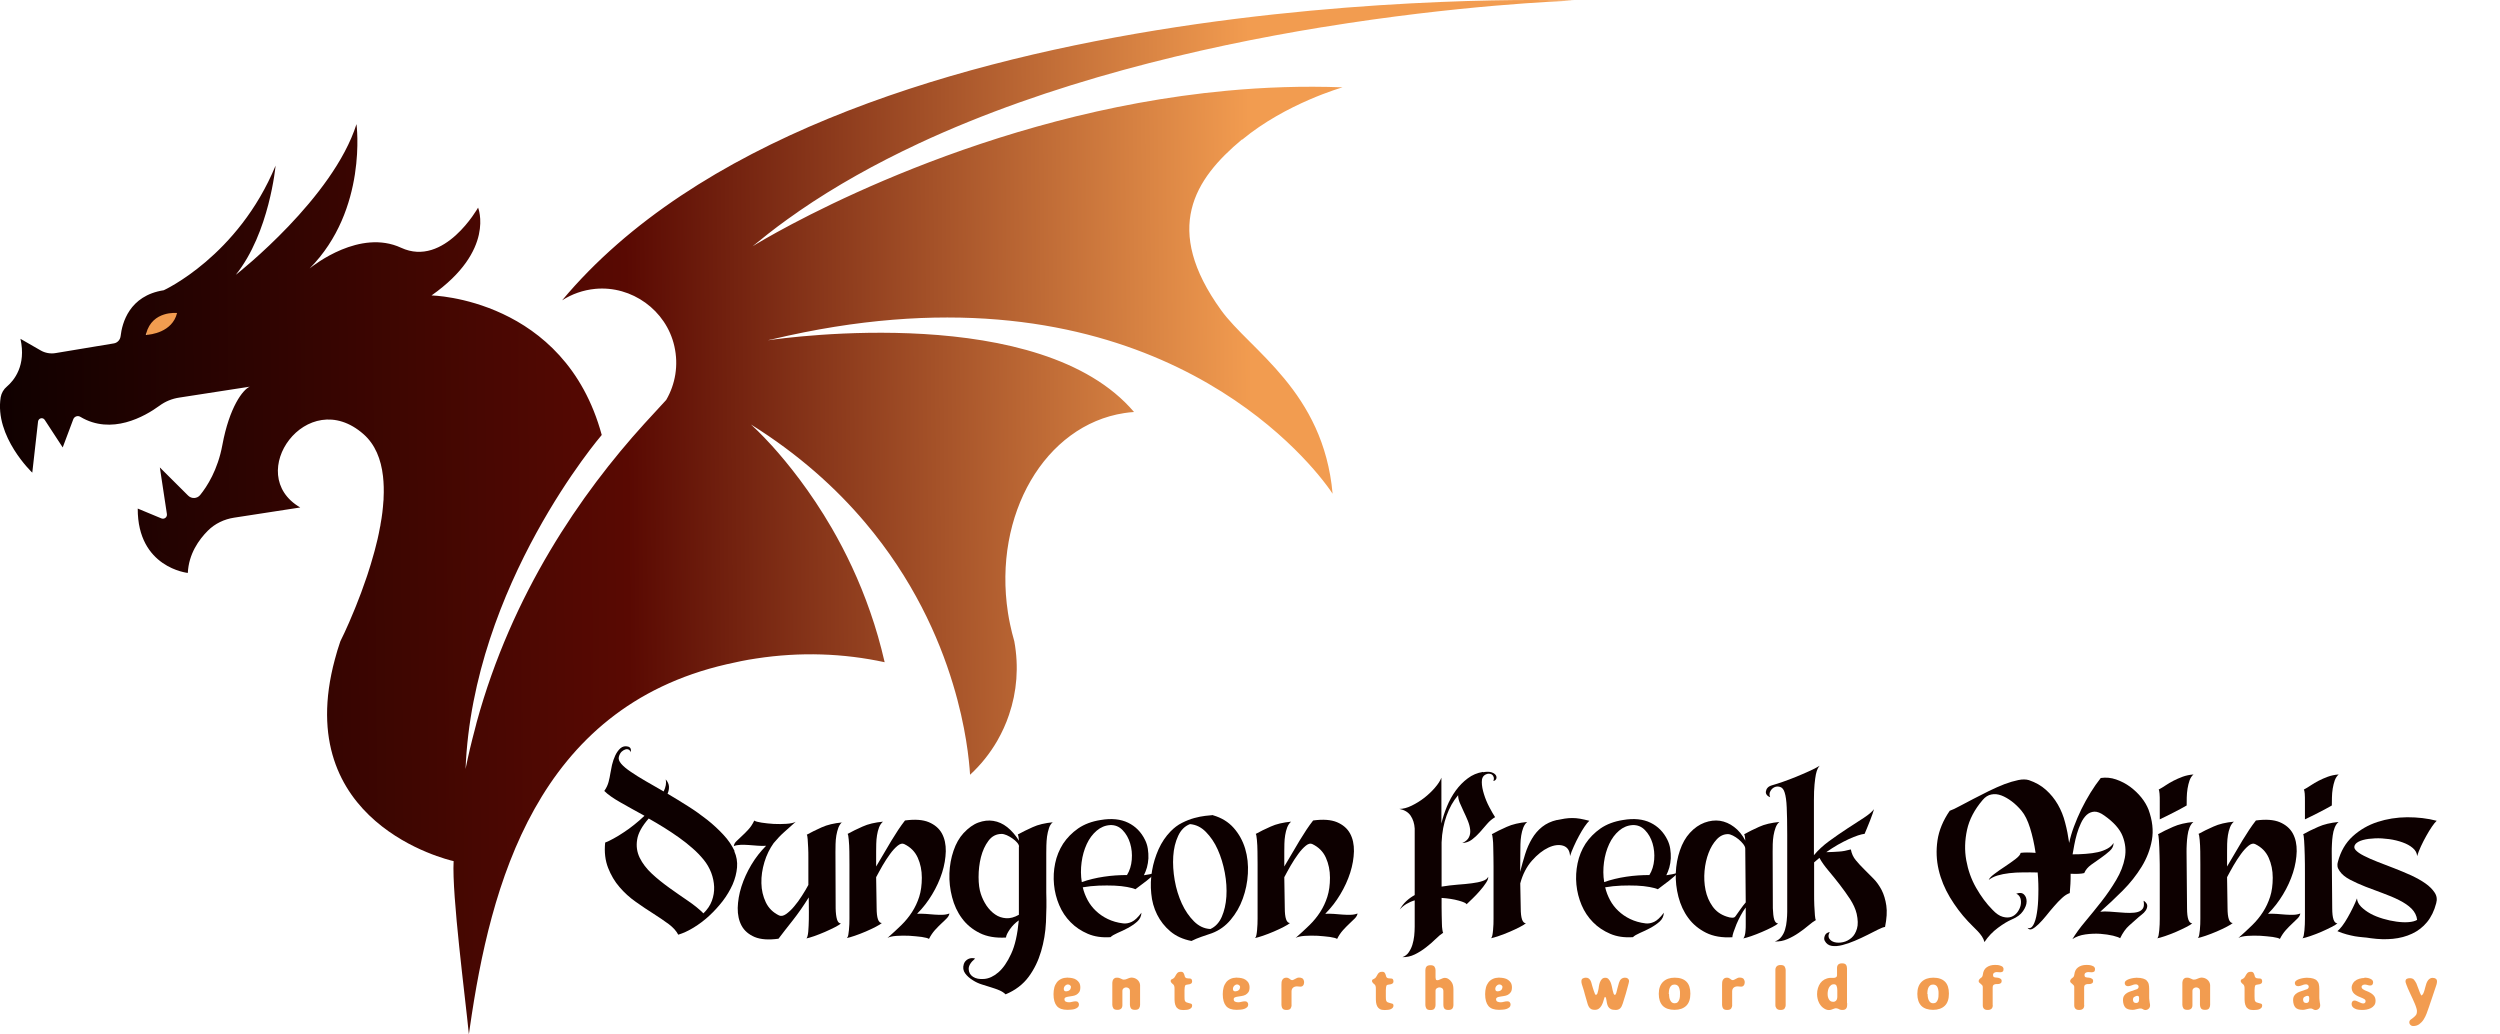 <svg xmlns="http://www.w3.org/2000/svg" width="116" height="48" viewBox="0 0 116 48" fill="none"><g clip-path="url(#clip0_3534_1430)"><path d="M34.072 39.5C34.176 39.732 34.221 39.983 34.199 40.247C34.176 40.511 34.108 40.775 33.994 41.039C33.876 41.303 33.722 41.562 33.531 41.813C33.336 42.063 33.127 42.291 32.9 42.5C32.673 42.71 32.433 42.887 32.188 43.038C31.943 43.188 31.702 43.301 31.471 43.37C31.384 43.201 31.239 43.038 31.035 42.883C30.826 42.728 30.59 42.569 30.327 42.4C30.063 42.236 29.791 42.05 29.505 41.849C29.219 41.649 28.969 41.421 28.747 41.162C28.524 40.907 28.348 40.606 28.216 40.269C28.084 39.932 28.034 39.541 28.08 39.095C28.193 39.054 28.32 38.99 28.47 38.908C28.62 38.826 28.774 38.735 28.933 38.626C29.096 38.521 29.26 38.403 29.423 38.271C29.587 38.139 29.75 38.002 29.904 37.852C29.491 37.624 29.115 37.419 28.783 37.228C28.447 37.037 28.202 36.864 28.039 36.7C28.139 36.559 28.202 36.418 28.238 36.281C28.275 36.145 28.302 36.003 28.325 35.862C28.338 35.771 28.366 35.648 28.397 35.493C28.434 35.339 28.484 35.193 28.547 35.056C28.611 34.92 28.692 34.806 28.788 34.719C28.888 34.633 29.006 34.606 29.146 34.642C29.26 34.678 29.296 34.765 29.264 34.906C29.251 34.852 29.219 34.811 29.174 34.783C29.128 34.761 29.074 34.756 29.015 34.774C28.956 34.792 28.897 34.829 28.842 34.879C28.788 34.934 28.742 35.011 28.715 35.116C28.688 35.216 28.724 35.321 28.824 35.439C28.924 35.557 29.074 35.68 29.269 35.812C29.464 35.944 29.691 36.09 29.954 36.24C30.218 36.39 30.499 36.554 30.794 36.723C30.894 36.518 30.926 36.331 30.89 36.163C30.98 36.267 31.03 36.377 31.039 36.486C31.048 36.595 31.026 36.709 30.976 36.828C31.284 37.01 31.598 37.201 31.92 37.406C32.238 37.606 32.537 37.82 32.814 38.038C33.091 38.257 33.345 38.494 33.568 38.735C33.795 38.976 33.962 39.231 34.085 39.491L34.072 39.5ZM32.642 42.377C32.823 42.2 32.955 42.008 33.032 41.794C33.109 41.585 33.145 41.367 33.136 41.148C33.127 40.929 33.082 40.711 33 40.492C32.914 40.274 32.8 40.074 32.651 39.892C32.501 39.709 32.333 39.532 32.133 39.359C31.938 39.186 31.729 39.022 31.507 38.863C31.284 38.703 31.053 38.553 30.817 38.403C30.576 38.252 30.34 38.116 30.1 37.979C29.791 38.33 29.609 38.658 29.564 38.958C29.514 39.259 29.555 39.536 29.682 39.8C29.809 40.06 30 40.31 30.249 40.542C30.499 40.775 30.776 40.993 31.067 41.203C31.357 41.412 31.648 41.612 31.929 41.804C32.215 41.999 32.451 42.191 32.642 42.382V42.377Z" fill="#0D0000"></path><path d="M39.083 38.139C39.006 38.202 38.947 38.289 38.901 38.403C38.86 38.517 38.829 38.635 38.806 38.767C38.783 38.899 38.774 39.031 38.77 39.168C38.765 39.304 38.765 39.427 38.765 39.532L38.774 42.145C38.779 42.373 38.801 42.541 38.838 42.664C38.874 42.782 38.933 42.846 39.015 42.846C38.978 42.887 38.892 42.946 38.747 43.019C38.602 43.092 38.443 43.169 38.275 43.242C38.102 43.315 37.934 43.383 37.776 43.438C37.612 43.493 37.494 43.529 37.417 43.543C37.458 43.506 37.485 43.402 37.503 43.233C37.517 43.06 37.526 42.869 37.53 42.655C37.535 42.441 37.53 42.241 37.53 42.045C37.53 41.849 37.526 41.717 37.526 41.64C37.281 42.036 37.031 42.391 36.777 42.714C36.523 43.033 36.305 43.315 36.123 43.556C35.665 43.62 35.297 43.593 35.02 43.479C34.743 43.361 34.539 43.188 34.412 42.956C34.285 42.723 34.226 42.446 34.23 42.127C34.239 41.808 34.294 41.476 34.403 41.134C34.512 40.793 34.666 40.456 34.861 40.128C35.056 39.8 35.288 39.505 35.547 39.245C35.42 39.254 35.288 39.249 35.152 39.24C35.016 39.231 34.879 39.218 34.748 39.209C34.616 39.2 34.489 39.195 34.367 39.2C34.244 39.204 34.14 39.222 34.049 39.259C34.058 39.181 34.094 39.104 34.171 39.031C34.248 38.958 34.33 38.876 34.425 38.79C34.521 38.703 34.621 38.603 34.725 38.489C34.83 38.375 34.92 38.239 34.998 38.075C35.047 38.111 35.161 38.143 35.333 38.17C35.51 38.198 35.697 38.216 35.901 38.23C36.105 38.239 36.305 38.239 36.495 38.225C36.691 38.212 36.831 38.18 36.922 38.13C36.718 38.312 36.536 38.476 36.377 38.617C36.218 38.758 36.06 38.926 35.896 39.122C35.715 39.377 35.569 39.668 35.469 40.001C35.37 40.333 35.32 40.656 35.329 40.98C35.333 41.298 35.406 41.599 35.533 41.867C35.665 42.141 35.869 42.341 36.15 42.477C36.241 42.518 36.35 42.5 36.473 42.414C36.595 42.327 36.722 42.213 36.845 42.063C36.972 41.913 37.095 41.749 37.208 41.567C37.326 41.385 37.426 41.216 37.508 41.062V39.805C37.508 39.641 37.508 39.486 37.499 39.336C37.489 39.186 37.485 39.049 37.476 38.935C37.467 38.817 37.453 38.749 37.435 38.73C37.639 38.617 37.871 38.503 38.125 38.389C38.384 38.271 38.697 38.198 39.069 38.161L39.083 38.139Z" fill="#0D0000"></path><path d="M42.56 42.4C42.687 42.395 42.819 42.395 42.955 42.405C43.091 42.414 43.227 42.427 43.354 42.437C43.486 42.446 43.608 42.45 43.726 42.446C43.844 42.446 43.953 42.423 44.053 42.386C44.04 42.464 43.999 42.541 43.926 42.614C43.853 42.687 43.772 42.769 43.676 42.855C43.581 42.942 43.481 43.047 43.377 43.16C43.273 43.279 43.182 43.411 43.105 43.566C43.055 43.529 42.941 43.502 42.769 43.474C42.592 43.452 42.401 43.434 42.201 43.42C41.997 43.411 41.797 43.411 41.607 43.424C41.411 43.438 41.271 43.47 41.18 43.52C41.411 43.315 41.625 43.119 41.82 42.928C42.015 42.737 42.178 42.537 42.319 42.318C42.46 42.1 42.569 41.867 42.651 41.612C42.732 41.358 42.773 41.062 42.773 40.725C42.773 40.388 42.71 40.078 42.583 39.796C42.455 39.514 42.247 39.304 41.952 39.163C41.865 39.122 41.766 39.149 41.652 39.24C41.534 39.336 41.416 39.464 41.298 39.627C41.18 39.791 41.062 39.969 40.948 40.165C40.835 40.36 40.74 40.542 40.653 40.702L40.676 42.132C40.676 42.596 40.758 42.828 40.917 42.828C40.876 42.869 40.78 42.928 40.64 43.001C40.499 43.074 40.34 43.151 40.168 43.224C39.995 43.297 39.823 43.365 39.659 43.42C39.496 43.474 39.373 43.511 39.296 43.525C39.323 43.502 39.346 43.456 39.36 43.388C39.373 43.32 39.382 43.238 39.391 43.151C39.401 43.065 39.405 42.969 39.41 42.878C39.41 42.782 39.414 42.696 39.414 42.619V40.101C39.414 39.91 39.414 39.714 39.41 39.514C39.41 39.313 39.396 39.131 39.382 38.967C39.369 38.803 39.351 38.712 39.328 38.694C39.532 38.58 39.764 38.467 40.022 38.353C40.281 38.234 40.599 38.161 40.971 38.125C40.894 38.189 40.835 38.275 40.789 38.389C40.744 38.503 40.717 38.621 40.694 38.753C40.672 38.885 40.662 39.017 40.658 39.154C40.653 39.291 40.653 39.413 40.653 39.518V40.206C40.917 39.755 41.153 39.354 41.366 38.999C41.579 38.649 41.784 38.334 41.992 38.07C42.451 38.007 42.819 38.034 43.095 38.148C43.372 38.266 43.577 38.439 43.704 38.671C43.831 38.904 43.89 39.181 43.885 39.5C43.876 39.819 43.822 40.151 43.713 40.492C43.604 40.834 43.45 41.171 43.25 41.503C43.05 41.836 42.823 42.127 42.569 42.382L42.56 42.4Z" fill="#0D0000"></path><path d="M48.865 38.139C48.779 38.202 48.715 38.294 48.674 38.421C48.633 38.544 48.602 38.676 48.583 38.812C48.565 38.949 48.556 39.086 48.552 39.227C48.552 39.363 48.547 39.482 48.547 39.582V41.421C48.561 41.858 48.556 42.314 48.533 42.787C48.511 43.261 48.434 43.711 48.306 44.144C48.179 44.576 47.989 44.972 47.73 45.323C47.471 45.673 47.117 45.947 46.659 46.138C46.582 46.06 46.482 45.997 46.364 45.947C46.246 45.897 46.114 45.851 45.978 45.81C45.842 45.769 45.701 45.724 45.556 45.678C45.41 45.633 45.274 45.569 45.152 45.491C44.988 45.391 44.866 45.282 44.779 45.159C44.693 45.036 44.67 44.895 44.721 44.731C44.757 44.626 44.825 44.549 44.925 44.499C45.025 44.449 45.133 44.444 45.247 44.476C45.043 44.645 44.943 44.809 44.947 44.963C44.952 45.118 45.016 45.236 45.147 45.323C45.279 45.41 45.451 45.441 45.669 45.423C45.887 45.405 46.105 45.305 46.323 45.118C46.541 44.931 46.74 44.645 46.917 44.258C47.099 43.871 47.212 43.352 47.272 42.705C47.108 42.819 46.972 42.956 46.858 43.119C46.745 43.283 46.686 43.406 46.677 43.502C46.2 43.529 45.792 43.461 45.456 43.292C45.12 43.124 44.843 42.896 44.634 42.609C44.421 42.323 44.271 41.995 44.176 41.626C44.08 41.257 44.04 40.889 44.053 40.52C44.067 40.156 44.13 39.805 44.244 39.473C44.357 39.14 44.512 38.872 44.707 38.658C44.934 38.416 45.161 38.252 45.397 38.166C45.633 38.08 45.864 38.052 46.091 38.089C46.318 38.125 46.536 38.221 46.736 38.38C46.936 38.539 47.117 38.749 47.281 39.008C47.267 38.853 47.249 38.758 47.226 38.721C47.43 38.608 47.662 38.494 47.916 38.38C48.17 38.262 48.488 38.189 48.86 38.152L48.865 38.139ZM47.285 39.291C47.285 39.227 47.253 39.163 47.194 39.095C47.135 39.026 47.063 38.963 46.977 38.904C46.89 38.844 46.804 38.794 46.713 38.753C46.622 38.717 46.545 38.694 46.482 38.694C46.227 38.694 46.023 38.799 45.864 39.013C45.706 39.222 45.592 39.477 45.515 39.773C45.442 40.069 45.406 40.374 45.406 40.693C45.406 41.011 45.442 41.271 45.51 41.476C45.574 41.672 45.665 41.858 45.778 42.027C45.896 42.195 46.028 42.332 46.178 42.432C46.327 42.537 46.495 42.591 46.681 42.605C46.867 42.619 47.067 42.564 47.276 42.446V39.281L47.285 39.291Z" fill="#0D0000"></path><path d="M52.673 41.257C52.596 41.221 52.469 41.189 52.301 41.157C52.129 41.125 51.929 41.102 51.706 41.093C51.484 41.084 51.239 41.084 50.985 41.093C50.73 41.102 50.481 41.13 50.24 41.171C50.29 41.385 50.367 41.581 50.467 41.767C50.567 41.954 50.699 42.122 50.853 42.268C51.007 42.414 51.189 42.541 51.398 42.641C51.606 42.742 51.847 42.814 52.119 42.846C52.246 42.86 52.378 42.837 52.514 42.773C52.651 42.71 52.8 42.569 52.964 42.35C52.955 42.514 52.891 42.651 52.764 42.764C52.637 42.878 52.492 42.974 52.333 43.06C52.174 43.147 52.015 43.22 51.856 43.288C51.702 43.356 51.593 43.42 51.529 43.484C51.134 43.511 50.785 43.461 50.476 43.329C50.167 43.197 49.9 43.019 49.677 42.792C49.45 42.564 49.273 42.295 49.146 41.995C49.019 41.694 48.937 41.376 48.906 41.043C48.874 40.711 48.892 40.383 48.96 40.055C49.028 39.728 49.151 39.427 49.328 39.149C49.509 38.876 49.741 38.639 50.027 38.439C50.313 38.243 50.662 38.111 51.071 38.048C51.575 37.961 52.001 38.007 52.346 38.175C52.691 38.343 52.95 38.608 53.127 38.967C53.191 39.095 53.236 39.231 53.259 39.382C53.282 39.532 53.291 39.678 53.286 39.828C53.277 39.978 53.254 40.115 53.218 40.251C53.177 40.383 53.132 40.506 53.077 40.611C53.168 40.597 53.259 40.579 53.349 40.565C53.44 40.552 53.531 40.52 53.622 40.488C53.599 40.524 53.549 40.574 53.468 40.647C53.386 40.72 53.295 40.793 53.2 40.87C53.1 40.948 53.005 41.021 52.905 41.093C52.805 41.166 52.732 41.221 52.682 41.262L52.673 41.257ZM50.195 40.929C50.513 40.816 50.853 40.734 51.221 40.679C51.588 40.624 51.947 40.602 52.292 40.602C52.419 40.397 52.492 40.16 52.514 39.892C52.537 39.623 52.51 39.368 52.437 39.127C52.364 38.885 52.246 38.68 52.088 38.517C51.929 38.353 51.738 38.275 51.511 38.284C51.28 38.298 51.071 38.385 50.885 38.544C50.699 38.703 50.544 38.908 50.426 39.163C50.308 39.418 50.227 39.7 50.186 40.01C50.145 40.319 50.145 40.629 50.195 40.929Z" fill="#0D0000"></path><path d="M56.286 37.829C56.681 37.943 56.999 38.139 57.244 38.416C57.489 38.694 57.666 39.017 57.775 39.377C57.884 39.741 57.925 40.128 57.902 40.533C57.88 40.943 57.798 41.33 57.666 41.694C57.535 42.063 57.344 42.391 57.103 42.678C56.863 42.965 56.572 43.174 56.232 43.301C56.069 43.356 55.91 43.411 55.751 43.465C55.592 43.52 55.438 43.584 55.283 43.661C54.888 43.584 54.562 43.434 54.303 43.215C54.044 42.996 53.84 42.737 53.69 42.437C53.54 42.136 53.449 41.813 53.418 41.458C53.381 41.107 53.395 40.752 53.454 40.406C53.513 40.055 53.617 39.723 53.758 39.404C53.903 39.086 54.085 38.812 54.312 38.58C54.475 38.412 54.652 38.275 54.847 38.18C55.043 38.08 55.233 38.007 55.415 37.957C55.596 37.907 55.764 37.875 55.919 37.856C56.073 37.838 56.191 37.825 56.277 37.82L56.286 37.829ZM56.164 43.106C56.395 43.001 56.572 42.81 56.69 42.541C56.808 42.268 56.881 41.958 56.904 41.603C56.926 41.253 56.904 40.879 56.831 40.492C56.758 40.105 56.65 39.75 56.504 39.422C56.359 39.095 56.173 38.826 55.955 38.603C55.737 38.38 55.492 38.262 55.215 38.239C54.975 38.33 54.793 38.512 54.666 38.785C54.539 39.058 54.462 39.373 54.439 39.728C54.416 40.083 54.439 40.456 54.507 40.848C54.575 41.239 54.689 41.599 54.838 41.927C54.988 42.254 55.179 42.528 55.401 42.751C55.624 42.974 55.878 43.092 56.159 43.106H56.164Z" fill="#0D0000"></path><path d="M61.498 42.4C61.625 42.395 61.756 42.395 61.892 42.405C62.029 42.414 62.165 42.427 62.292 42.437C62.423 42.446 62.546 42.45 62.664 42.446C62.782 42.446 62.891 42.423 62.991 42.386C62.977 42.464 62.936 42.541 62.864 42.614C62.791 42.687 62.709 42.769 62.614 42.855C62.519 42.942 62.419 43.047 62.315 43.16C62.21 43.279 62.119 43.411 62.042 43.566C61.992 43.529 61.879 43.502 61.706 43.474C61.529 43.452 61.339 43.434 61.139 43.42C60.935 43.411 60.735 43.411 60.544 43.424C60.349 43.438 60.208 43.47 60.117 43.52C60.349 43.315 60.562 43.119 60.758 42.928C60.953 42.737 61.116 42.537 61.257 42.318C61.398 42.1 61.507 41.867 61.588 41.612C61.67 41.358 61.711 41.062 61.711 40.725C61.711 40.388 61.647 40.078 61.52 39.796C61.393 39.514 61.184 39.304 60.889 39.163C60.803 39.122 60.703 39.149 60.59 39.24C60.472 39.336 60.354 39.464 60.236 39.627C60.117 39.791 59.999 39.969 59.886 40.165C59.773 40.36 59.677 40.542 59.591 40.702L59.614 42.132C59.614 42.596 59.695 42.828 59.854 42.828C59.813 42.869 59.718 42.928 59.577 43.001C59.437 43.074 59.278 43.151 59.105 43.224C58.933 43.297 58.76 43.365 58.597 43.42C58.434 43.474 58.311 43.511 58.234 43.525C58.261 43.502 58.284 43.456 58.297 43.388C58.311 43.32 58.32 43.238 58.329 43.151C58.338 43.065 58.343 42.969 58.347 42.878C58.347 42.782 58.352 42.696 58.352 42.619V40.101C58.352 39.91 58.352 39.714 58.347 39.514C58.347 39.313 58.334 39.131 58.32 38.967C58.306 38.803 58.288 38.712 58.266 38.694C58.47 38.58 58.701 38.467 58.96 38.353C59.219 38.234 59.536 38.161 59.909 38.125C59.832 38.189 59.773 38.275 59.727 38.389C59.682 38.503 59.654 38.621 59.632 38.753C59.609 38.885 59.6 39.017 59.596 39.154C59.591 39.291 59.591 39.413 59.591 39.518V40.206C59.854 39.755 60.09 39.354 60.304 38.999C60.517 38.649 60.721 38.334 60.93 38.07C61.389 38.007 61.756 38.034 62.033 38.148C62.31 38.266 62.514 38.439 62.641 38.671C62.769 38.904 62.828 39.181 62.823 39.5C62.814 39.819 62.759 40.151 62.65 40.492C62.541 40.834 62.387 41.171 62.187 41.503C61.988 41.836 61.761 42.127 61.507 42.382L61.498 42.4Z" fill="#0D0000"></path><path d="M68.815 35.83C68.978 35.803 69.105 35.803 69.205 35.835C69.305 35.867 69.368 35.912 69.405 35.967C69.441 36.022 69.446 36.081 69.427 36.135C69.405 36.19 69.359 36.227 69.291 36.24C69.319 36.172 69.323 36.108 69.305 36.053C69.287 35.999 69.26 35.962 69.219 35.935C69.178 35.912 69.132 35.899 69.082 35.899C69.033 35.899 68.978 35.912 68.928 35.94C68.81 36.003 68.751 36.117 68.756 36.29C68.756 36.459 68.792 36.645 68.856 36.85C68.919 37.055 69.001 37.255 69.105 37.451C69.21 37.647 69.296 37.802 69.373 37.916C69.241 37.993 69.114 38.098 69.005 38.225C68.892 38.357 68.778 38.485 68.665 38.617C68.547 38.749 68.424 38.863 68.297 38.958C68.166 39.058 68.016 39.108 67.848 39.117C68.002 39.049 68.107 38.958 68.156 38.853C68.211 38.749 68.229 38.63 68.216 38.498C68.202 38.366 68.166 38.23 68.107 38.084C68.048 37.938 67.984 37.797 67.916 37.656C67.848 37.515 67.789 37.378 67.734 37.251C67.68 37.123 67.657 37.001 67.657 36.896C67.43 37.164 67.253 37.478 67.122 37.843C66.99 38.207 66.908 38.621 66.89 39.086V41.139C67.144 41.098 67.389 41.066 67.635 41.048C67.875 41.03 68.097 41.011 68.293 40.984C68.488 40.961 68.656 40.925 68.792 40.879C68.928 40.834 69.014 40.77 69.051 40.684C69.064 40.747 69.033 40.839 68.955 40.957C68.878 41.075 68.783 41.203 68.669 41.33C68.556 41.458 68.442 41.585 68.32 41.699C68.202 41.817 68.111 41.904 68.048 41.959C68.034 41.908 67.916 41.854 67.689 41.79C67.462 41.726 67.199 41.685 66.89 41.663V42.095C66.89 42.222 66.89 42.35 66.895 42.482C66.895 42.614 66.904 42.732 66.904 42.846C66.904 42.96 66.913 43.056 66.926 43.138C66.936 43.22 66.949 43.265 66.963 43.279C66.863 43.343 66.749 43.438 66.613 43.57C66.481 43.702 66.332 43.83 66.168 43.957C66.005 44.085 65.832 44.194 65.646 44.285C65.46 44.376 65.27 44.417 65.07 44.412C65.188 44.371 65.288 44.299 65.36 44.194C65.433 44.089 65.492 43.975 65.533 43.843C65.574 43.711 65.601 43.575 65.619 43.425C65.633 43.274 65.642 43.138 65.642 43.001V41.776C65.501 41.817 65.374 41.877 65.256 41.945C65.138 42.018 65.038 42.1 64.947 42.2C65.034 42.05 65.133 41.922 65.251 41.813C65.369 41.703 65.501 41.608 65.642 41.531V38.444C65.628 38.212 65.565 38.016 65.456 37.852C65.347 37.688 65.174 37.583 64.934 37.533C65.111 37.533 65.297 37.483 65.501 37.383C65.705 37.283 65.9 37.164 66.087 37.019C66.273 36.873 66.436 36.718 66.581 36.55C66.727 36.381 66.826 36.227 66.881 36.085V38.212C66.945 37.943 67.031 37.679 67.14 37.415C67.249 37.151 67.385 36.905 67.544 36.686C67.707 36.463 67.893 36.272 68.102 36.117C68.311 35.958 68.547 35.858 68.81 35.817L68.815 35.83Z" fill="#0D0000"></path><path d="M72.237 38.052C72.364 38.025 72.487 38.002 72.6 37.984C72.718 37.966 72.832 37.957 72.95 37.957C73.068 37.957 73.186 37.966 73.313 37.988C73.44 38.011 73.585 38.043 73.744 38.084C73.681 38.139 73.608 38.234 73.522 38.357C73.436 38.48 73.354 38.626 73.268 38.781C73.181 38.935 73.104 39.099 73.027 39.268C72.95 39.436 72.891 39.587 72.85 39.723C72.837 39.464 72.728 39.304 72.528 39.24C72.328 39.181 72.101 39.209 71.842 39.331C71.588 39.45 71.334 39.65 71.084 39.932C70.835 40.215 70.653 40.565 70.54 40.989L70.562 42.141C70.562 42.605 70.644 42.837 70.803 42.837C70.762 42.878 70.667 42.937 70.526 43.01C70.385 43.083 70.226 43.16 70.054 43.233C69.881 43.306 69.709 43.374 69.546 43.429C69.382 43.484 69.26 43.52 69.182 43.534C69.21 43.511 69.232 43.465 69.246 43.397C69.26 43.329 69.269 43.247 69.278 43.16C69.287 43.074 69.291 42.978 69.296 42.887C69.296 42.792 69.3 42.705 69.3 42.628V40.197C69.3 40.083 69.3 39.946 69.296 39.782C69.296 39.618 69.287 39.464 69.287 39.313C69.287 39.163 69.278 39.026 69.264 38.913C69.255 38.794 69.237 38.726 69.219 38.708C69.423 38.594 69.654 38.48 69.913 38.366C70.172 38.248 70.49 38.175 70.862 38.139C70.785 38.202 70.726 38.289 70.68 38.403C70.635 38.517 70.608 38.635 70.585 38.767C70.562 38.899 70.553 39.031 70.549 39.168C70.544 39.304 70.544 39.427 70.544 39.532L70.535 40.452C70.608 40.169 70.685 39.896 70.767 39.632C70.848 39.368 70.957 39.127 71.084 38.913C71.211 38.699 71.366 38.517 71.556 38.366C71.747 38.216 71.969 38.111 72.237 38.048V38.052Z" fill="#0D0000"></path><path d="M76.913 41.257C76.835 41.221 76.708 41.189 76.54 41.157C76.368 41.125 76.168 41.102 75.946 41.093C75.723 41.084 75.478 41.084 75.224 41.093C74.97 41.102 74.72 41.13 74.48 41.171C74.53 41.385 74.607 41.581 74.707 41.767C74.806 41.954 74.938 42.122 75.093 42.268C75.247 42.414 75.428 42.541 75.637 42.641C75.846 42.742 76.087 42.814 76.359 42.846C76.486 42.86 76.618 42.837 76.754 42.773C76.89 42.71 77.04 42.569 77.203 42.35C77.194 42.514 77.131 42.651 77.004 42.764C76.876 42.878 76.731 42.974 76.572 43.06C76.413 43.147 76.254 43.22 76.096 43.288C75.941 43.356 75.832 43.42 75.769 43.484C75.374 43.511 75.024 43.461 74.716 43.329C74.407 43.197 74.139 43.019 73.917 42.792C73.69 42.564 73.513 42.295 73.386 41.995C73.259 41.694 73.177 41.376 73.145 41.043C73.113 40.711 73.132 40.383 73.2 40.055C73.268 39.728 73.39 39.427 73.567 39.149C73.749 38.876 73.98 38.639 74.266 38.439C74.552 38.243 74.902 38.111 75.31 38.048C75.814 37.961 76.241 38.007 76.586 38.175C76.931 38.343 77.19 38.608 77.367 38.967C77.43 39.095 77.476 39.231 77.498 39.382C77.521 39.532 77.53 39.678 77.525 39.828C77.516 39.978 77.494 40.115 77.457 40.251C77.417 40.383 77.371 40.506 77.317 40.611C77.407 40.597 77.498 40.579 77.589 40.565C77.68 40.552 77.771 40.52 77.861 40.488C77.839 40.524 77.789 40.574 77.707 40.647C77.625 40.72 77.535 40.793 77.439 40.87C77.339 40.948 77.244 41.021 77.144 41.093C77.044 41.166 76.972 41.221 76.922 41.262L76.913 41.257ZM74.434 40.929C74.752 40.816 75.093 40.734 75.46 40.679C75.828 40.624 76.186 40.602 76.531 40.602C76.659 40.397 76.731 40.16 76.754 39.892C76.776 39.623 76.749 39.368 76.677 39.127C76.604 38.885 76.486 38.68 76.327 38.517C76.168 38.353 75.978 38.275 75.751 38.284C75.519 38.298 75.31 38.385 75.124 38.544C74.938 38.703 74.784 38.908 74.666 39.163C74.548 39.418 74.466 39.7 74.425 40.01C74.384 40.319 74.384 40.629 74.434 40.929Z" fill="#0D0000"></path><path d="M82.564 38.139C82.487 38.202 82.428 38.289 82.387 38.403C82.346 38.517 82.314 38.635 82.292 38.767C82.269 38.899 82.26 39.031 82.255 39.168C82.255 39.304 82.251 39.427 82.251 39.532L82.26 42.145C82.269 42.373 82.287 42.541 82.323 42.664C82.36 42.782 82.419 42.846 82.501 42.846C82.464 42.887 82.373 42.946 82.233 43.019C82.092 43.092 81.928 43.169 81.756 43.242C81.584 43.315 81.416 43.383 81.252 43.438C81.089 43.493 80.966 43.529 80.889 43.543C80.916 43.52 80.939 43.474 80.957 43.406C80.975 43.338 80.989 43.256 80.993 43.169C81.002 43.083 81.002 42.987 81.002 42.896V42.109C80.916 42.222 80.839 42.345 80.766 42.482C80.694 42.619 80.626 42.755 80.571 42.887C80.517 43.019 80.471 43.142 80.435 43.251C80.399 43.361 80.381 43.438 80.381 43.488C79.904 43.516 79.496 43.447 79.16 43.279C78.824 43.11 78.547 42.883 78.338 42.596C78.125 42.309 77.975 41.981 77.879 41.612C77.784 41.244 77.743 40.875 77.757 40.506C77.771 40.142 77.834 39.791 77.948 39.459C78.061 39.127 78.215 38.858 78.411 38.644C78.619 38.416 78.846 38.262 79.091 38.17C79.337 38.08 79.573 38.052 79.804 38.084C80.036 38.12 80.258 38.216 80.462 38.371C80.671 38.526 80.844 38.74 80.984 39.004C80.971 38.84 80.953 38.744 80.93 38.708C81.134 38.594 81.366 38.48 81.62 38.366C81.874 38.248 82.192 38.175 82.564 38.139ZM80.517 42.528C80.594 42.423 80.671 42.309 80.753 42.195C80.835 42.077 80.916 41.972 81.002 41.872L80.98 39.377C80.98 39.313 80.948 39.245 80.889 39.168C80.83 39.09 80.757 39.017 80.671 38.944C80.585 38.876 80.499 38.817 80.408 38.772C80.317 38.726 80.24 38.703 80.176 38.703C79.981 38.703 79.804 38.785 79.65 38.954C79.496 39.122 79.373 39.327 79.278 39.577C79.182 39.828 79.119 40.105 79.091 40.41C79.064 40.715 79.078 41.011 79.137 41.298C79.196 41.585 79.305 41.836 79.464 42.059C79.623 42.282 79.836 42.437 80.113 42.528C80.213 42.564 80.299 42.582 80.372 42.582C80.444 42.582 80.494 42.564 80.512 42.528H80.517Z" fill="#0D0000"></path><path d="M85.882 39.427C85.918 39.609 85.991 39.773 86.109 39.914C86.227 40.055 86.354 40.197 86.495 40.333C86.636 40.47 86.781 40.615 86.926 40.766C87.076 40.916 87.199 41.093 87.308 41.298C87.412 41.503 87.485 41.745 87.525 42.018C87.566 42.291 87.544 42.623 87.466 43.01C87.398 43.019 87.289 43.056 87.14 43.133C86.99 43.211 86.826 43.292 86.645 43.383C86.463 43.474 86.268 43.566 86.064 43.652C85.859 43.739 85.664 43.807 85.483 43.852C85.301 43.898 85.138 43.912 84.993 43.889C84.847 43.866 84.743 43.789 84.67 43.657C84.634 43.593 84.634 43.516 84.67 43.42C84.707 43.324 84.784 43.265 84.902 43.247C84.829 43.365 84.825 43.47 84.879 43.552C84.933 43.634 85.02 43.693 85.133 43.72C85.247 43.748 85.374 43.748 85.519 43.716C85.664 43.684 85.791 43.616 85.909 43.516C86.028 43.415 86.109 43.27 86.164 43.087C86.218 42.905 86.209 42.673 86.15 42.4C86.096 42.172 85.991 41.949 85.846 41.722C85.696 41.494 85.537 41.271 85.365 41.048C85.192 40.825 85.02 40.611 84.843 40.401C84.666 40.192 84.525 39.996 84.421 39.805C84.38 39.841 84.339 39.878 84.298 39.91C84.257 39.942 84.221 39.978 84.175 40.014V41.435C84.175 41.644 84.175 41.836 84.184 42.018C84.194 42.195 84.203 42.35 84.212 42.473C84.221 42.596 84.239 42.669 84.257 42.691C84.157 42.746 84.044 42.833 83.908 42.946C83.772 43.06 83.626 43.174 83.463 43.283C83.299 43.397 83.127 43.493 82.936 43.575C82.746 43.657 82.555 43.693 82.351 43.684C82.478 43.643 82.578 43.57 82.655 43.47C82.732 43.37 82.791 43.256 82.827 43.129C82.868 42.996 82.891 42.86 82.904 42.714C82.918 42.569 82.927 42.437 82.927 42.318V38.744C82.927 38.193 82.918 37.77 82.904 37.465C82.891 37.16 82.859 36.932 82.809 36.777C82.768 36.636 82.7 36.55 82.609 36.518C82.519 36.486 82.428 36.486 82.346 36.522C82.26 36.559 82.196 36.618 82.146 36.709C82.097 36.796 82.092 36.891 82.137 36.991C82.074 36.969 82.024 36.937 81.983 36.887C81.942 36.837 81.928 36.782 81.938 36.723C81.947 36.664 81.969 36.604 82.015 36.554C82.06 36.5 82.137 36.459 82.242 36.431C82.369 36.395 82.528 36.345 82.723 36.277C82.918 36.208 83.118 36.135 83.327 36.049C83.535 35.962 83.74 35.876 83.93 35.789C84.126 35.703 84.293 35.616 84.434 35.53C84.407 35.557 84.375 35.603 84.343 35.662C84.312 35.721 84.284 35.812 84.257 35.931C84.234 36.049 84.212 36.208 84.194 36.4C84.175 36.595 84.166 36.837 84.166 37.133V39.682C84.357 39.45 84.593 39.231 84.879 39.022C85.165 38.812 85.447 38.621 85.723 38.439C86 38.262 86.254 38.098 86.481 37.947C86.708 37.797 86.867 37.665 86.949 37.547C86.94 37.588 86.922 37.661 86.885 37.765C86.849 37.865 86.808 37.975 86.763 38.093C86.717 38.212 86.672 38.321 86.627 38.43C86.581 38.539 86.545 38.626 86.518 38.69C86.441 38.699 86.336 38.721 86.214 38.762C86.087 38.803 85.941 38.863 85.782 38.935C85.624 39.008 85.451 39.099 85.269 39.2C85.092 39.304 84.911 39.418 84.738 39.541C84.956 39.536 85.151 39.527 85.324 39.514C85.496 39.505 85.683 39.468 85.878 39.413L85.882 39.427Z" fill="#0D0000"></path><path d="M99.473 41.795C99.577 41.872 99.632 41.949 99.632 42.027C99.632 42.104 99.609 42.177 99.559 42.25C99.509 42.323 99.45 42.382 99.377 42.437C99.305 42.491 99.259 42.532 99.228 42.559C99.096 42.678 98.946 42.81 98.792 42.946C98.637 43.083 98.497 43.279 98.374 43.534C98.324 43.497 98.215 43.461 98.043 43.415C97.87 43.374 97.675 43.347 97.453 43.329C97.23 43.315 97.003 43.324 96.767 43.356C96.531 43.388 96.332 43.461 96.159 43.575C96.309 43.329 96.504 43.056 96.754 42.76C97.003 42.464 97.253 42.154 97.507 41.831C97.761 41.508 97.988 41.175 98.193 40.829C98.397 40.488 98.528 40.146 98.592 39.805C98.656 39.464 98.619 39.127 98.488 38.794C98.356 38.462 98.075 38.148 97.643 37.843C97.466 37.715 97.312 37.656 97.176 37.661C97.04 37.67 96.922 37.72 96.817 37.815C96.717 37.911 96.627 38.038 96.554 38.198C96.481 38.357 96.418 38.521 96.368 38.694C96.318 38.867 96.277 39.04 96.245 39.213C96.213 39.386 96.186 39.527 96.168 39.641C96.377 39.641 96.586 39.636 96.785 39.618C96.985 39.605 97.171 39.577 97.339 39.541C97.507 39.505 97.657 39.445 97.784 39.377C97.911 39.309 98.007 39.218 98.07 39.113C98.07 39.254 98.011 39.377 97.888 39.486C97.766 39.596 97.634 39.7 97.484 39.805C97.335 39.91 97.18 40.014 97.031 40.124C96.881 40.233 96.772 40.36 96.708 40.511C96.567 40.547 96.359 40.556 96.077 40.542C96.077 40.706 96.077 40.861 96.068 41.007C96.059 41.153 96.05 41.298 96.037 41.439C95.923 41.476 95.805 41.549 95.682 41.663C95.56 41.776 95.433 41.904 95.31 42.05C95.183 42.195 95.061 42.341 94.938 42.496C94.815 42.646 94.697 42.778 94.588 42.883C94.48 42.987 94.38 43.065 94.293 43.106C94.207 43.147 94.135 43.129 94.076 43.051C94.18 43.092 94.271 43.051 94.343 42.924C94.416 42.796 94.475 42.609 94.511 42.368C94.552 42.127 94.575 41.84 94.579 41.508C94.588 41.175 94.579 40.834 94.548 40.483C94.321 40.479 94.098 40.474 93.871 40.479C93.644 40.479 93.436 40.492 93.231 40.515C93.031 40.538 92.85 40.574 92.682 40.624C92.514 40.675 92.382 40.747 92.278 40.829C92.301 40.761 92.382 40.666 92.532 40.556C92.682 40.442 92.841 40.329 93.018 40.215C93.195 40.096 93.358 39.983 93.508 39.869C93.658 39.755 93.744 39.659 93.758 39.573C93.921 39.55 94.153 39.55 94.452 39.573C94.389 39.149 94.302 38.762 94.194 38.416C94.085 38.07 93.953 37.802 93.799 37.62C93.658 37.451 93.508 37.306 93.345 37.183C93.181 37.06 93.022 36.969 92.864 36.909C92.705 36.85 92.55 36.832 92.4 36.864C92.251 36.891 92.115 36.978 91.996 37.119C91.615 37.565 91.375 38.025 91.27 38.507C91.166 38.99 91.152 39.459 91.234 39.914C91.316 40.37 91.465 40.797 91.692 41.194C91.919 41.59 92.169 41.931 92.451 42.213C92.618 42.391 92.777 42.5 92.932 42.541C93.081 42.582 93.213 42.582 93.326 42.541C93.44 42.5 93.531 42.427 93.608 42.327C93.681 42.227 93.731 42.122 93.758 42.008C93.781 41.895 93.781 41.79 93.749 41.685C93.717 41.585 93.653 41.512 93.553 41.467C93.708 41.412 93.826 41.421 93.912 41.503C93.998 41.585 94.035 41.694 94.035 41.831C94.035 41.968 93.976 42.118 93.867 42.277C93.758 42.437 93.585 42.564 93.345 42.664C93.163 42.742 92.95 42.869 92.705 43.051C92.464 43.229 92.251 43.452 92.078 43.711C92.056 43.62 92.019 43.534 91.96 43.447C91.901 43.361 91.838 43.283 91.765 43.206C91.692 43.129 91.615 43.051 91.538 42.978C91.461 42.905 91.388 42.828 91.316 42.751C90.998 42.414 90.721 42.04 90.476 41.635C90.235 41.23 90.058 40.807 89.954 40.36C89.85 39.914 89.831 39.464 89.899 38.995C89.968 38.53 90.158 38.07 90.467 37.62C90.585 37.579 90.744 37.506 90.934 37.401C91.129 37.301 91.338 37.187 91.565 37.069C91.792 36.95 92.033 36.828 92.282 36.705C92.532 36.582 92.773 36.477 93.004 36.386C93.236 36.299 93.449 36.236 93.649 36.195C93.844 36.154 94.012 36.158 94.144 36.199C94.452 36.304 94.716 36.454 94.933 36.65C95.151 36.846 95.333 37.069 95.483 37.328C95.632 37.588 95.746 37.865 95.823 38.175C95.905 38.48 95.964 38.794 96.009 39.113C96.059 38.872 96.132 38.621 96.232 38.353C96.332 38.084 96.445 37.82 96.572 37.556C96.704 37.292 96.844 37.032 96.999 36.782C97.153 36.532 97.312 36.304 97.475 36.099C97.716 36.063 97.952 36.085 98.188 36.167C98.424 36.249 98.642 36.363 98.842 36.509C99.041 36.659 99.214 36.823 99.364 37.01C99.513 37.196 99.618 37.383 99.691 37.565C99.872 38.066 99.927 38.535 99.849 38.972C99.772 39.409 99.613 39.823 99.373 40.215C99.132 40.606 98.842 40.975 98.497 41.321C98.152 41.667 97.802 41.995 97.453 42.304C97.584 42.291 97.734 42.286 97.888 42.3C98.043 42.314 98.206 42.323 98.37 42.336C98.533 42.35 98.683 42.359 98.828 42.359C98.973 42.359 99.096 42.345 99.2 42.314C99.305 42.282 99.382 42.227 99.432 42.15C99.482 42.072 99.491 41.958 99.464 41.813L99.473 41.795Z" fill="#0D0000"></path><path d="M100.213 42.632V40.547C100.213 40.237 100.213 39.946 100.203 39.682C100.194 39.418 100.19 39.19 100.176 39.008C100.163 38.826 100.149 38.726 100.131 38.708C100.335 38.594 100.571 38.48 100.83 38.366C101.093 38.248 101.406 38.175 101.774 38.139C101.697 38.202 101.638 38.289 101.592 38.403C101.547 38.517 101.52 38.635 101.502 38.767C101.484 38.899 101.47 39.031 101.465 39.168C101.456 39.304 101.456 39.427 101.456 39.532L101.479 42.145C101.479 42.609 101.561 42.842 101.72 42.842C101.679 42.883 101.588 42.942 101.443 43.015C101.297 43.087 101.143 43.165 100.971 43.238C100.798 43.311 100.626 43.379 100.462 43.434C100.299 43.488 100.172 43.525 100.095 43.538C100.122 43.516 100.144 43.47 100.158 43.402C100.172 43.333 100.181 43.251 100.19 43.165C100.199 43.078 100.203 42.983 100.208 42.892C100.208 42.796 100.213 42.71 100.213 42.632ZM100.213 38.02V37.196C100.213 37.055 100.213 36.932 100.203 36.828C100.194 36.723 100.181 36.659 100.163 36.636C100.267 36.582 100.376 36.513 100.485 36.441C100.594 36.368 100.716 36.295 100.848 36.227C100.98 36.158 101.12 36.099 101.275 36.04C101.429 35.985 101.592 35.949 101.779 35.935C101.701 35.999 101.642 36.09 101.597 36.208C101.556 36.327 101.524 36.454 101.502 36.591C101.479 36.723 101.47 36.864 101.465 37.005C101.461 37.146 101.461 37.269 101.461 37.374C101.375 37.424 101.279 37.474 101.175 37.533C101.07 37.592 100.957 37.647 100.844 37.706C100.73 37.765 100.617 37.825 100.508 37.875C100.399 37.925 100.299 37.975 100.217 38.016L100.213 38.02Z" fill="#0D0000"></path><path d="M105.242 42.4C105.369 42.395 105.501 42.395 105.637 42.405C105.773 42.414 105.909 42.427 106.036 42.437C106.168 42.446 106.291 42.45 106.409 42.446C106.527 42.446 106.636 42.423 106.735 42.386C106.722 42.464 106.681 42.541 106.608 42.614C106.536 42.687 106.454 42.769 106.359 42.855C106.263 42.942 106.163 43.047 106.059 43.16C105.955 43.279 105.864 43.411 105.787 43.566C105.737 43.529 105.623 43.502 105.451 43.474C105.274 43.452 105.083 43.434 104.883 43.42C104.679 43.411 104.479 43.411 104.289 43.424C104.094 43.438 103.953 43.47 103.862 43.52C104.094 43.315 104.307 43.119 104.502 42.928C104.697 42.737 104.861 42.537 105.001 42.318C105.142 42.1 105.251 41.867 105.333 41.612C105.415 41.358 105.455 41.062 105.455 40.725C105.455 40.388 105.392 40.078 105.265 39.796C105.138 39.514 104.929 39.304 104.634 39.163C104.548 39.122 104.448 39.149 104.334 39.24C104.216 39.336 104.098 39.464 103.98 39.627C103.862 39.791 103.744 39.969 103.631 40.165C103.517 40.36 103.422 40.542 103.336 40.702L103.358 42.132C103.358 42.596 103.44 42.828 103.599 42.828C103.558 42.869 103.463 42.928 103.322 43.001C103.181 43.074 103.022 43.151 102.85 43.224C102.677 43.297 102.505 43.365 102.341 43.42C102.178 43.474 102.055 43.511 101.978 43.525C102.006 43.502 102.028 43.456 102.042 43.388C102.055 43.32 102.065 43.238 102.074 43.151C102.083 43.065 102.087 42.969 102.092 42.878C102.092 42.782 102.096 42.696 102.096 42.619V40.101C102.096 39.91 102.096 39.714 102.092 39.514C102.092 39.313 102.078 39.131 102.065 38.967C102.051 38.803 102.033 38.712 102.01 38.694C102.214 38.58 102.446 38.467 102.705 38.353C102.963 38.234 103.281 38.161 103.653 38.125C103.576 38.189 103.517 38.275 103.472 38.389C103.426 38.503 103.399 38.621 103.376 38.753C103.354 38.885 103.345 39.017 103.34 39.154C103.336 39.291 103.336 39.413 103.336 39.518V40.206C103.599 39.755 103.835 39.354 104.048 38.999C104.262 38.649 104.466 38.334 104.675 38.07C105.133 38.007 105.501 38.034 105.778 38.148C106.055 38.266 106.259 38.439 106.386 38.671C106.513 38.904 106.572 39.181 106.567 39.5C106.558 39.819 106.504 40.151 106.395 40.492C106.286 40.834 106.132 41.171 105.932 41.503C105.732 41.836 105.505 42.127 105.251 42.382L105.242 42.4Z" fill="#0D0000"></path><path d="M106.949 42.632V40.547C106.949 40.237 106.949 39.946 106.94 39.682C106.931 39.418 106.926 39.19 106.912 39.008C106.899 38.826 106.885 38.726 106.867 38.708C107.071 38.594 107.307 38.48 107.566 38.366C107.829 38.248 108.143 38.175 108.51 38.139C108.433 38.202 108.374 38.289 108.329 38.403C108.283 38.517 108.256 38.635 108.238 38.767C108.22 38.899 108.206 39.031 108.202 39.168C108.193 39.304 108.193 39.427 108.193 39.532L108.215 42.145C108.215 42.609 108.297 42.842 108.456 42.842C108.415 42.883 108.324 42.942 108.179 43.015C108.034 43.087 107.879 43.165 107.707 43.238C107.534 43.311 107.362 43.379 107.198 43.434C107.035 43.488 106.908 43.525 106.831 43.538C106.858 43.516 106.881 43.47 106.894 43.402C106.908 43.333 106.917 43.251 106.926 43.165C106.935 43.078 106.94 42.983 106.944 42.892C106.944 42.796 106.949 42.71 106.949 42.632ZM106.949 38.02V37.196C106.949 37.055 106.949 36.932 106.94 36.828C106.931 36.723 106.917 36.659 106.899 36.636C107.003 36.582 107.112 36.513 107.221 36.441C107.33 36.368 107.453 36.295 107.584 36.227C107.716 36.158 107.857 36.099 108.011 36.04C108.165 35.985 108.329 35.949 108.515 35.935C108.438 35.999 108.379 36.09 108.333 36.208C108.292 36.327 108.261 36.454 108.238 36.591C108.215 36.723 108.206 36.864 108.202 37.005C108.197 37.146 108.197 37.269 108.197 37.374C108.111 37.424 108.015 37.474 107.911 37.533C107.807 37.592 107.693 37.647 107.58 37.706C107.466 37.765 107.353 37.825 107.244 37.875C107.135 37.925 107.035 37.975 106.953 38.016L106.949 38.02Z" fill="#0D0000"></path><path d="M109.291 39.172C109.218 39.263 109.223 39.354 109.3 39.441C109.377 39.527 109.504 39.618 109.686 39.709C109.868 39.8 110.076 39.896 110.326 39.992C110.571 40.087 110.83 40.187 111.093 40.288C111.361 40.392 111.62 40.502 111.874 40.615C112.128 40.734 112.35 40.857 112.537 40.989C112.727 41.121 112.868 41.266 112.968 41.417C113.068 41.567 113.09 41.731 113.04 41.908C112.95 42.259 112.804 42.555 112.614 42.787C112.423 43.019 112.187 43.201 111.919 43.324C111.647 43.452 111.352 43.529 111.03 43.561C110.707 43.593 110.367 43.584 110.008 43.534C109.877 43.511 109.749 43.497 109.627 43.488C109.509 43.479 109.386 43.461 109.268 43.443C109.15 43.42 109.023 43.393 108.887 43.356C108.751 43.32 108.61 43.27 108.456 43.206C108.519 43.156 108.592 43.074 108.678 42.965C108.764 42.855 108.846 42.723 108.932 42.573C109.019 42.423 109.096 42.273 109.173 42.118C109.25 41.963 109.314 41.817 109.364 41.685C109.373 41.817 109.432 41.945 109.55 42.068C109.668 42.186 109.813 42.295 109.986 42.391C110.158 42.487 110.358 42.564 110.571 42.628C110.784 42.691 110.993 42.737 111.198 42.764C111.402 42.792 111.588 42.801 111.76 42.787C111.933 42.773 112.065 42.737 112.155 42.682C112.133 42.487 112.046 42.314 111.897 42.163C111.747 42.013 111.556 41.886 111.32 41.767C111.089 41.649 110.834 41.544 110.562 41.444C110.29 41.344 110.022 41.244 109.763 41.144C109.504 41.043 109.264 40.934 109.046 40.82C108.828 40.706 108.665 40.574 108.56 40.42C108.506 40.342 108.469 40.269 108.46 40.197C108.451 40.128 108.456 40.055 108.479 39.987C108.606 39.5 108.837 39.104 109.168 38.803C109.504 38.498 109.886 38.28 110.317 38.139C110.748 37.998 111.207 37.925 111.692 37.92C112.178 37.92 112.632 37.97 113.063 38.084C113 38.139 112.927 38.234 112.841 38.357C112.754 38.485 112.668 38.626 112.582 38.781C112.496 38.935 112.409 39.099 112.332 39.268C112.255 39.436 112.196 39.587 112.155 39.723C112.146 39.582 112.083 39.459 111.956 39.35C111.828 39.24 111.67 39.154 111.479 39.086C111.288 39.017 111.084 38.967 110.857 38.935C110.63 38.904 110.412 38.89 110.203 38.899C109.995 38.908 109.804 38.931 109.641 38.976C109.477 39.022 109.359 39.086 109.286 39.172H109.291Z" fill="#0D0000"></path><path d="M49.546 45.364C49.618 45.364 49.691 45.373 49.759 45.387C49.832 45.4 49.891 45.428 49.945 45.464C50 45.501 50.041 45.546 50.077 45.601C50.109 45.66 50.127 45.728 50.127 45.815C50.127 45.91 50.109 45.988 50.072 46.038C50.036 46.088 49.99 46.133 49.936 46.161C49.882 46.188 49.823 46.206 49.759 46.215C49.696 46.224 49.636 46.233 49.582 46.243C49.528 46.252 49.482 46.261 49.446 46.279C49.41 46.297 49.391 46.325 49.391 46.361C49.391 46.42 49.414 46.461 49.459 46.479C49.505 46.498 49.555 46.507 49.605 46.507C49.65 46.507 49.696 46.498 49.75 46.484C49.804 46.47 49.859 46.461 49.918 46.461C49.963 46.461 50 46.475 50.022 46.502C50.05 46.529 50.063 46.566 50.063 46.602C50.063 46.661 50.045 46.707 50.009 46.739C49.972 46.771 49.927 46.798 49.873 46.816C49.818 46.834 49.759 46.844 49.696 46.848C49.632 46.853 49.578 46.857 49.528 46.857C49.301 46.857 49.137 46.798 49.037 46.68C48.937 46.561 48.883 46.379 48.883 46.129C48.883 46.02 48.897 45.919 48.919 45.828C48.942 45.733 48.983 45.655 49.033 45.587C49.083 45.519 49.151 45.464 49.237 45.423C49.319 45.382 49.419 45.364 49.537 45.359L49.546 45.364ZM49.696 45.81C49.696 45.774 49.682 45.742 49.655 45.719C49.627 45.696 49.596 45.678 49.555 45.678C49.505 45.678 49.459 45.701 49.419 45.742C49.378 45.783 49.36 45.833 49.36 45.888C49.36 45.919 49.369 45.947 49.382 45.965C49.396 45.983 49.423 45.997 49.455 45.997C49.478 45.997 49.505 45.997 49.532 45.988C49.559 45.983 49.587 45.974 49.609 45.956C49.632 45.938 49.65 45.924 49.664 45.901C49.677 45.878 49.686 45.846 49.686 45.815L49.696 45.81Z" fill="#F29C50"></path><path d="M51.62 45.541C51.625 45.51 51.634 45.478 51.652 45.45C51.67 45.423 51.693 45.405 51.72 45.387C51.747 45.368 51.783 45.364 51.833 45.364C51.87 45.364 51.901 45.368 51.933 45.378C51.961 45.387 51.988 45.396 52.011 45.41C52.033 45.423 52.056 45.432 52.079 45.441C52.101 45.45 52.119 45.455 52.142 45.455C52.201 45.455 52.256 45.441 52.31 45.414C52.364 45.387 52.423 45.368 52.487 45.359C52.596 45.359 52.691 45.391 52.769 45.455C52.846 45.519 52.891 45.601 52.9 45.705V46.63C52.9 46.689 52.882 46.743 52.85 46.789C52.819 46.834 52.759 46.857 52.664 46.857C52.569 46.857 52.51 46.834 52.478 46.789C52.446 46.743 52.433 46.689 52.428 46.63V45.979C52.428 45.924 52.41 45.883 52.374 45.856C52.337 45.828 52.296 45.815 52.251 45.815C52.21 45.815 52.174 45.828 52.138 45.856C52.101 45.883 52.083 45.919 52.079 45.974V46.63C52.079 46.661 52.079 46.689 52.069 46.716C52.06 46.743 52.051 46.771 52.033 46.789C52.015 46.807 51.992 46.825 51.961 46.839C51.929 46.853 51.892 46.857 51.847 46.857C51.752 46.857 51.693 46.834 51.661 46.789C51.629 46.743 51.616 46.689 51.611 46.63V45.646C51.611 45.61 51.611 45.573 51.62 45.541Z" fill="#F29C50"></path><path d="M55.006 45.705C54.988 45.737 54.975 45.774 54.97 45.815C54.965 45.856 54.961 45.901 54.961 45.947C54.961 45.992 54.961 46.042 54.961 46.092C54.961 46.142 54.961 46.193 54.961 46.243C54.961 46.293 54.961 46.334 54.965 46.365C54.965 46.397 54.979 46.429 54.988 46.452C55.002 46.475 55.02 46.493 55.047 46.507C55.075 46.52 55.106 46.529 55.147 46.539C55.183 46.548 55.22 46.557 55.261 46.57C55.301 46.584 55.315 46.616 55.315 46.661C55.315 46.703 55.301 46.739 55.279 46.762C55.256 46.789 55.224 46.807 55.188 46.825C55.152 46.844 55.106 46.853 55.056 46.857C55.006 46.862 54.961 46.866 54.911 46.866C54.816 46.866 54.739 46.853 54.684 46.821C54.63 46.789 54.589 46.748 54.562 46.693C54.534 46.639 54.516 46.58 54.507 46.507C54.498 46.438 54.498 46.361 54.498 46.284V45.91C54.498 45.842 54.498 45.792 54.484 45.751C54.475 45.715 54.453 45.683 54.412 45.655C54.385 45.637 54.362 45.61 54.339 45.578C54.316 45.546 54.312 45.514 54.325 45.482C54.33 45.464 54.344 45.45 54.357 45.446C54.371 45.437 54.385 45.432 54.403 45.423C54.421 45.414 54.439 45.4 54.462 45.387C54.484 45.373 54.502 45.341 54.525 45.305C54.543 45.273 54.562 45.246 54.575 45.218C54.589 45.191 54.607 45.168 54.625 45.15C54.643 45.132 54.67 45.114 54.693 45.104C54.72 45.095 54.757 45.091 54.802 45.091C54.852 45.091 54.888 45.109 54.911 45.141C54.934 45.173 54.947 45.209 54.961 45.255C54.97 45.3 54.979 45.332 55.002 45.355C55.02 45.373 55.043 45.387 55.07 45.391C55.097 45.396 55.124 45.4 55.156 45.4C55.188 45.4 55.22 45.4 55.247 45.41C55.27 45.414 55.283 45.428 55.297 45.455C55.31 45.482 55.315 45.51 55.315 45.537C55.315 45.578 55.301 45.61 55.279 45.628C55.256 45.646 55.224 45.66 55.193 45.669C55.161 45.678 55.124 45.683 55.084 45.687C55.043 45.692 55.016 45.701 54.993 45.719L55.006 45.705Z" fill="#F29C50"></path><path d="M57.398 45.364C57.471 45.364 57.544 45.373 57.612 45.387C57.684 45.4 57.743 45.428 57.798 45.464C57.852 45.501 57.893 45.546 57.93 45.601C57.961 45.66 57.98 45.728 57.98 45.815C57.98 45.91 57.961 45.988 57.925 46.038C57.889 46.088 57.843 46.133 57.789 46.161C57.734 46.188 57.675 46.206 57.612 46.215C57.548 46.224 57.489 46.233 57.435 46.243C57.38 46.252 57.335 46.261 57.299 46.279C57.262 46.297 57.244 46.325 57.244 46.361C57.244 46.42 57.267 46.461 57.312 46.479C57.358 46.498 57.408 46.507 57.458 46.507C57.503 46.507 57.548 46.498 57.603 46.484C57.657 46.47 57.712 46.461 57.771 46.461C57.816 46.461 57.852 46.475 57.875 46.502C57.902 46.529 57.916 46.566 57.916 46.602C57.916 46.661 57.898 46.707 57.861 46.739C57.825 46.771 57.78 46.798 57.725 46.816C57.671 46.834 57.612 46.844 57.548 46.848C57.485 46.853 57.43 46.857 57.38 46.857C57.153 46.857 56.99 46.798 56.89 46.68C56.79 46.561 56.736 46.379 56.736 46.129C56.736 46.02 56.749 45.919 56.772 45.828C56.795 45.733 56.836 45.655 56.886 45.587C56.935 45.519 57.004 45.464 57.09 45.423C57.172 45.382 57.271 45.364 57.389 45.359L57.398 45.364ZM57.544 45.81C57.544 45.774 57.53 45.742 57.503 45.719C57.476 45.696 57.444 45.678 57.403 45.678C57.353 45.678 57.308 45.701 57.267 45.742C57.226 45.783 57.208 45.833 57.208 45.888C57.208 45.919 57.217 45.947 57.231 45.965C57.244 45.983 57.271 45.997 57.303 45.997C57.326 45.997 57.353 45.997 57.38 45.988C57.408 45.983 57.435 45.974 57.458 45.956C57.48 45.938 57.498 45.924 57.512 45.901C57.526 45.878 57.535 45.846 57.535 45.815L57.544 45.81Z" fill="#F29C50"></path><path d="M59.931 46.634C59.931 46.693 59.913 46.748 59.882 46.794C59.85 46.839 59.791 46.862 59.695 46.862C59.6 46.862 59.541 46.839 59.509 46.794C59.477 46.748 59.464 46.693 59.459 46.634V45.696C59.459 45.66 59.459 45.619 59.464 45.583C59.468 45.541 59.477 45.505 59.496 45.473C59.514 45.441 59.536 45.414 59.564 45.396C59.591 45.378 59.632 45.364 59.677 45.364C59.714 45.364 59.745 45.368 59.768 45.378C59.791 45.387 59.813 45.4 59.832 45.414C59.85 45.428 59.872 45.441 59.886 45.455C59.904 45.469 59.927 45.473 59.95 45.478C59.972 45.478 59.995 45.473 60.022 45.459C60.045 45.446 60.072 45.432 60.099 45.419C60.127 45.405 60.154 45.391 60.181 45.378C60.208 45.364 60.24 45.359 60.276 45.359C60.331 45.359 60.376 45.368 60.413 45.387C60.453 45.405 60.481 45.441 60.499 45.501C60.517 45.555 60.512 45.61 60.499 45.66C60.481 45.715 60.449 45.751 60.408 45.769C60.372 45.783 60.335 45.783 60.304 45.778C60.272 45.774 60.236 45.769 60.195 45.769C60.122 45.765 60.059 45.783 60.009 45.819C59.959 45.856 59.927 45.919 59.927 46.001V46.63L59.931 46.634Z" fill="#F29C50"></path><path d="M64.348 45.705C64.33 45.737 64.316 45.774 64.312 45.815C64.307 45.856 64.303 45.901 64.303 45.947C64.303 45.992 64.303 46.042 64.303 46.092C64.303 46.142 64.303 46.193 64.303 46.243C64.303 46.293 64.303 46.334 64.307 46.365C64.307 46.397 64.321 46.429 64.33 46.452C64.344 46.475 64.362 46.493 64.389 46.507C64.416 46.52 64.448 46.529 64.489 46.539C64.525 46.548 64.561 46.557 64.602 46.57C64.643 46.584 64.657 46.616 64.657 46.661C64.657 46.703 64.643 46.739 64.62 46.762C64.598 46.789 64.566 46.807 64.53 46.825C64.493 46.844 64.448 46.853 64.398 46.857C64.348 46.862 64.303 46.866 64.253 46.866C64.157 46.866 64.08 46.853 64.026 46.821C63.971 46.789 63.931 46.748 63.903 46.693C63.876 46.639 63.858 46.58 63.849 46.507C63.84 46.438 63.84 46.361 63.84 46.284V45.91C63.84 45.842 63.84 45.792 63.826 45.751C63.817 45.715 63.794 45.683 63.754 45.655C63.726 45.637 63.703 45.61 63.681 45.578C63.658 45.546 63.654 45.514 63.667 45.482C63.672 45.464 63.685 45.45 63.699 45.446C63.713 45.437 63.726 45.432 63.744 45.423C63.763 45.414 63.781 45.4 63.803 45.387C63.826 45.373 63.844 45.341 63.867 45.305C63.885 45.273 63.903 45.246 63.917 45.218C63.931 45.191 63.949 45.168 63.967 45.15C63.985 45.132 64.012 45.114 64.035 45.104C64.062 45.095 64.098 45.091 64.144 45.091C64.194 45.091 64.23 45.109 64.253 45.141C64.275 45.173 64.289 45.209 64.303 45.255C64.312 45.3 64.321 45.332 64.344 45.355C64.362 45.373 64.384 45.387 64.412 45.391C64.439 45.396 64.466 45.4 64.498 45.4C64.53 45.4 64.561 45.4 64.589 45.41C64.611 45.414 64.625 45.428 64.639 45.455C64.652 45.482 64.657 45.51 64.657 45.537C64.657 45.578 64.643 45.61 64.62 45.628C64.598 45.646 64.566 45.66 64.534 45.669C64.502 45.678 64.466 45.683 64.425 45.687C64.384 45.692 64.357 45.701 64.335 45.719L64.348 45.705Z" fill="#F29C50"></path><path d="M67.389 46.794C67.358 46.839 67.299 46.862 67.203 46.862C67.108 46.862 67.049 46.839 67.017 46.794C66.985 46.748 66.972 46.693 66.972 46.634V45.992C66.972 45.928 66.954 45.883 66.917 45.856C66.881 45.828 66.84 45.815 66.795 45.815C66.749 45.815 66.704 45.828 66.668 45.856C66.627 45.883 66.609 45.919 66.609 45.974V46.639C66.609 46.698 66.591 46.752 66.559 46.798C66.527 46.844 66.468 46.866 66.373 46.866C66.277 46.866 66.218 46.844 66.186 46.798C66.155 46.752 66.141 46.698 66.137 46.639V45.013C66.137 44.95 66.155 44.895 66.186 44.854C66.218 44.809 66.282 44.786 66.377 44.786C66.468 44.786 66.527 44.809 66.559 44.854C66.591 44.9 66.609 44.954 66.609 45.013V45.35C66.609 45.378 66.613 45.405 66.622 45.437C66.631 45.469 66.65 45.482 66.69 45.482C66.718 45.482 66.745 45.478 66.772 45.464C66.799 45.45 66.831 45.441 66.858 45.428C66.885 45.414 66.917 45.4 66.945 45.391C66.972 45.382 67.004 45.373 67.031 45.373C67.099 45.373 67.162 45.391 67.212 45.428C67.262 45.464 67.299 45.496 67.326 45.532C67.367 45.578 67.394 45.633 67.412 45.692C67.43 45.755 67.439 45.824 67.439 45.901V46.643C67.439 46.703 67.421 46.757 67.389 46.803V46.794Z" fill="#F29C50"></path><path d="M69.573 45.364C69.645 45.364 69.718 45.373 69.786 45.387C69.859 45.4 69.918 45.428 69.972 45.464C70.027 45.501 70.067 45.546 70.104 45.601C70.136 45.66 70.154 45.728 70.154 45.815C70.154 45.91 70.136 45.988 70.099 46.038C70.063 46.088 70.018 46.133 69.963 46.161C69.909 46.188 69.85 46.206 69.786 46.215C69.723 46.224 69.664 46.233 69.609 46.243C69.555 46.252 69.509 46.261 69.473 46.279C69.437 46.297 69.418 46.325 69.418 46.361C69.418 46.42 69.441 46.461 69.487 46.479C69.532 46.498 69.582 46.507 69.632 46.507C69.677 46.507 69.723 46.498 69.777 46.484C69.832 46.47 69.886 46.461 69.945 46.461C69.99 46.461 70.027 46.475 70.049 46.502C70.077 46.529 70.09 46.566 70.09 46.602C70.09 46.661 70.072 46.707 70.036 46.739C69.999 46.771 69.954 46.798 69.9 46.816C69.845 46.834 69.786 46.844 69.723 46.848C69.659 46.853 69.605 46.857 69.555 46.857C69.328 46.857 69.164 46.798 69.064 46.68C68.965 46.561 68.91 46.379 68.91 46.129C68.91 46.02 68.924 45.919 68.946 45.828C68.969 45.733 69.01 45.655 69.06 45.587C69.11 45.519 69.178 45.464 69.264 45.423C69.346 45.382 69.446 45.364 69.564 45.359L69.573 45.364ZM69.718 45.81C69.718 45.774 69.704 45.742 69.677 45.719C69.65 45.696 69.618 45.678 69.577 45.678C69.527 45.678 69.482 45.701 69.441 45.742C69.4 45.783 69.382 45.833 69.382 45.888C69.382 45.919 69.391 45.947 69.405 45.965C69.418 45.983 69.446 45.997 69.477 45.997C69.5 45.997 69.527 45.997 69.555 45.988C69.582 45.983 69.609 45.974 69.632 45.956C69.654 45.938 69.673 45.924 69.686 45.901C69.7 45.878 69.709 45.846 69.709 45.815L69.718 45.81Z" fill="#F29C50"></path><path d="M73.581 45.364C73.631 45.364 73.676 45.373 73.708 45.396C73.74 45.419 73.767 45.446 73.79 45.482C73.812 45.519 73.826 45.555 73.84 45.601C73.853 45.646 73.862 45.687 73.876 45.733C73.885 45.765 73.899 45.801 73.912 45.851C73.926 45.901 73.939 45.947 73.958 45.992C73.976 46.038 73.989 46.079 74.003 46.111C74.017 46.142 74.03 46.161 74.044 46.161C74.076 46.161 74.098 46.142 74.117 46.102C74.13 46.06 74.144 46.01 74.157 45.956C74.171 45.901 74.18 45.833 74.189 45.765C74.198 45.696 74.216 45.633 74.239 45.573C74.262 45.514 74.294 45.464 74.33 45.428C74.371 45.387 74.421 45.368 74.489 45.368C74.548 45.368 74.598 45.387 74.634 45.428C74.675 45.469 74.702 45.519 74.729 45.573C74.752 45.633 74.775 45.696 74.788 45.765C74.802 45.833 74.816 45.897 74.829 45.956C74.843 46.015 74.856 46.065 74.87 46.102C74.884 46.142 74.906 46.161 74.929 46.161C74.956 46.161 74.979 46.129 74.997 46.065C75.015 46.001 75.034 45.928 75.052 45.846C75.07 45.765 75.093 45.683 75.12 45.601C75.147 45.519 75.179 45.464 75.224 45.428C75.242 45.41 75.269 45.391 75.301 45.382C75.333 45.368 75.369 45.364 75.401 45.364C75.456 45.364 75.501 45.378 75.533 45.405C75.565 45.432 75.587 45.469 75.587 45.519C75.587 45.541 75.587 45.56 75.578 45.583C75.574 45.605 75.569 45.623 75.565 45.642C75.524 45.801 75.483 45.956 75.438 46.106C75.392 46.252 75.347 46.407 75.297 46.561C75.265 46.661 75.229 46.734 75.179 46.784C75.129 46.834 75.061 46.862 74.965 46.862C74.87 46.862 74.793 46.848 74.743 46.821C74.689 46.794 74.648 46.757 74.62 46.707C74.593 46.661 74.575 46.607 74.561 46.539C74.548 46.475 74.539 46.407 74.525 46.334C74.511 46.288 74.498 46.261 74.48 46.256C74.462 46.252 74.448 46.275 74.434 46.329C74.421 46.379 74.403 46.434 74.384 46.493C74.366 46.552 74.339 46.611 74.307 46.666C74.275 46.721 74.235 46.766 74.185 46.803C74.135 46.839 74.071 46.857 74.003 46.857C73.935 46.857 73.876 46.848 73.835 46.825C73.794 46.803 73.763 46.771 73.735 46.734C73.708 46.693 73.69 46.652 73.672 46.602C73.658 46.552 73.64 46.498 73.626 46.443C73.59 46.329 73.563 46.224 73.535 46.129C73.513 46.029 73.481 45.924 73.44 45.801C73.427 45.769 73.413 45.728 73.399 45.673C73.381 45.623 73.377 45.573 73.377 45.528C73.377 45.469 73.399 45.423 73.44 45.4C73.486 45.378 73.531 45.364 73.581 45.364Z" fill="#F29C50"></path><path d="M77.707 45.364C77.948 45.364 78.129 45.428 78.252 45.551C78.374 45.673 78.433 45.86 78.433 46.106C78.433 46.352 78.37 46.543 78.243 46.666C78.116 46.789 77.934 46.857 77.698 46.857C77.462 46.857 77.276 46.794 77.153 46.671C77.031 46.543 76.967 46.361 76.967 46.115C76.967 45.869 77.035 45.683 77.167 45.555C77.299 45.428 77.48 45.364 77.707 45.364ZM77.444 46.12C77.444 46.179 77.448 46.233 77.457 46.284C77.466 46.334 77.48 46.379 77.503 46.42C77.525 46.461 77.548 46.493 77.58 46.516C77.612 46.539 77.653 46.552 77.698 46.552C77.757 46.552 77.802 46.539 77.839 46.507C77.875 46.475 77.898 46.434 77.916 46.388C77.934 46.343 77.943 46.293 77.948 46.238C77.952 46.183 77.952 46.138 77.952 46.097C77.952 46.038 77.952 45.983 77.939 45.933C77.93 45.883 77.916 45.837 77.898 45.801C77.879 45.765 77.852 45.733 77.82 45.715C77.789 45.696 77.748 45.683 77.703 45.683C77.644 45.683 77.594 45.696 77.557 45.728C77.521 45.755 77.494 45.797 77.476 45.837C77.457 45.883 77.444 45.928 77.439 45.983C77.435 46.038 77.43 46.083 77.43 46.124L77.444 46.12Z" fill="#F29C50"></path><path d="M80.376 46.634C80.376 46.693 80.358 46.748 80.326 46.794C80.294 46.839 80.235 46.862 80.14 46.862C80.045 46.862 79.986 46.839 79.954 46.794C79.922 46.748 79.909 46.693 79.904 46.634V45.696C79.904 45.66 79.904 45.619 79.909 45.583C79.913 45.541 79.922 45.505 79.94 45.473C79.959 45.441 79.981 45.414 80.008 45.396C80.036 45.378 80.076 45.364 80.122 45.364C80.158 45.364 80.19 45.368 80.213 45.378C80.235 45.387 80.258 45.4 80.276 45.414C80.294 45.428 80.317 45.441 80.331 45.455C80.349 45.469 80.372 45.473 80.394 45.478C80.417 45.478 80.44 45.473 80.467 45.459C80.49 45.446 80.517 45.432 80.544 45.419C80.571 45.405 80.599 45.391 80.626 45.378C80.653 45.364 80.685 45.359 80.721 45.359C80.776 45.359 80.821 45.368 80.857 45.387C80.898 45.405 80.925 45.441 80.944 45.501C80.962 45.555 80.957 45.61 80.944 45.66C80.925 45.715 80.894 45.751 80.853 45.769C80.816 45.783 80.78 45.783 80.748 45.778C80.717 45.774 80.68 45.769 80.639 45.769C80.567 45.765 80.503 45.783 80.453 45.819C80.403 45.856 80.372 45.919 80.372 46.001V46.63L80.376 46.634Z" fill="#F29C50"></path><path d="M82.618 46.862C82.573 46.862 82.532 46.857 82.505 46.844C82.473 46.83 82.451 46.816 82.432 46.794C82.414 46.771 82.401 46.748 82.391 46.721C82.382 46.693 82.378 46.661 82.378 46.634V45.004C82.378 44.972 82.378 44.945 82.391 44.918C82.401 44.89 82.414 44.863 82.432 44.845C82.451 44.822 82.473 44.809 82.505 44.795C82.537 44.781 82.573 44.777 82.618 44.777C82.714 44.777 82.773 44.799 82.805 44.845C82.836 44.89 82.85 44.945 82.855 45.004V46.634C82.855 46.693 82.836 46.748 82.805 46.794C82.773 46.839 82.714 46.862 82.618 46.862Z" fill="#F29C50"></path><path d="M85.71 46.548C85.71 46.593 85.71 46.634 85.705 46.671C85.705 46.707 85.692 46.743 85.678 46.771C85.664 46.798 85.642 46.821 85.61 46.839C85.578 46.857 85.537 46.862 85.483 46.862C85.442 46.862 85.406 46.857 85.383 46.848C85.356 46.839 85.333 46.83 85.315 46.816C85.297 46.807 85.278 46.798 85.256 46.794C85.238 46.789 85.215 46.784 85.197 46.784C85.174 46.784 85.151 46.784 85.124 46.794C85.102 46.803 85.074 46.812 85.047 46.821C85.02 46.83 84.993 46.844 84.961 46.853C84.929 46.862 84.897 46.866 84.856 46.866C84.806 46.866 84.761 46.857 84.711 46.834C84.661 46.812 84.62 46.784 84.579 46.752C84.539 46.721 84.502 46.68 84.471 46.639C84.439 46.598 84.412 46.552 84.393 46.507C84.366 46.452 84.348 46.393 84.334 46.329C84.321 46.265 84.312 46.197 84.312 46.129C84.312 46.029 84.325 45.933 84.353 45.846C84.38 45.76 84.416 45.683 84.466 45.614C84.516 45.546 84.579 45.491 84.652 45.45C84.725 45.41 84.811 45.382 84.911 45.373H84.997C85.024 45.373 85.052 45.373 85.083 45.373C85.111 45.373 85.138 45.368 85.16 45.359C85.183 45.35 85.201 45.341 85.215 45.323C85.229 45.305 85.238 45.282 85.238 45.246V44.931C85.238 44.9 85.238 44.868 85.247 44.84C85.256 44.813 85.265 44.786 85.283 44.767C85.301 44.745 85.324 44.731 85.356 44.717C85.387 44.704 85.424 44.699 85.469 44.699C85.564 44.699 85.624 44.722 85.655 44.767C85.687 44.813 85.701 44.868 85.701 44.931V46.552L85.71 46.548ZM85.092 45.669C85.038 45.669 84.993 45.683 84.956 45.715C84.92 45.742 84.888 45.783 84.865 45.824C84.843 45.869 84.825 45.915 84.816 45.969C84.806 46.024 84.802 46.07 84.802 46.12C84.802 46.22 84.82 46.302 84.865 46.375C84.906 46.447 84.97 46.484 85.061 46.484C85.115 46.484 85.16 46.466 85.197 46.425C85.233 46.384 85.251 46.325 85.251 46.247C85.251 46.206 85.251 46.165 85.251 46.12C85.251 46.074 85.251 46.024 85.251 45.96C85.251 45.874 85.242 45.806 85.219 45.751C85.201 45.696 85.156 45.669 85.083 45.669H85.092Z" fill="#F29C50"></path><path d="M89.704 45.364C89.945 45.364 90.126 45.428 90.249 45.551C90.371 45.673 90.43 45.86 90.43 46.106C90.43 46.352 90.367 46.543 90.24 46.666C90.113 46.789 89.931 46.857 89.695 46.857C89.459 46.857 89.273 46.794 89.15 46.671C89.028 46.543 88.964 46.361 88.964 46.115C88.964 45.869 89.032 45.683 89.164 45.555C89.296 45.428 89.477 45.364 89.704 45.364ZM89.441 46.12C89.441 46.179 89.445 46.233 89.455 46.284C89.464 46.334 89.477 46.379 89.5 46.42C89.523 46.461 89.545 46.493 89.577 46.516C89.609 46.539 89.65 46.552 89.695 46.552C89.754 46.552 89.8 46.539 89.836 46.507C89.872 46.475 89.895 46.434 89.913 46.388C89.931 46.343 89.94 46.293 89.945 46.238C89.949 46.183 89.949 46.138 89.949 46.097C89.949 46.038 89.949 45.983 89.936 45.933C89.927 45.883 89.913 45.837 89.895 45.801C89.877 45.765 89.85 45.733 89.818 45.715C89.786 45.696 89.745 45.683 89.7 45.683C89.641 45.683 89.591 45.696 89.554 45.728C89.518 45.755 89.491 45.797 89.473 45.837C89.455 45.883 89.441 45.928 89.436 45.983C89.432 46.038 89.427 46.083 89.427 46.124L89.441 46.12Z" fill="#F29C50"></path><path d="M92.464 46.634C92.464 46.666 92.464 46.693 92.455 46.721C92.446 46.748 92.437 46.775 92.419 46.794C92.4 46.812 92.378 46.83 92.346 46.844C92.314 46.857 92.278 46.862 92.228 46.862C92.178 46.862 92.142 46.857 92.115 46.844C92.087 46.83 92.06 46.816 92.046 46.794C92.028 46.771 92.015 46.748 92.01 46.721C92.001 46.693 92.001 46.661 92.001 46.634V45.796C92.001 45.76 91.992 45.733 91.969 45.71C91.951 45.687 91.928 45.669 91.906 45.651C91.883 45.633 91.86 45.614 91.842 45.596C91.824 45.578 91.81 45.555 91.81 45.528C91.81 45.496 91.82 45.469 91.842 45.441C91.865 45.414 91.888 45.391 91.91 45.378C91.942 45.359 91.965 45.337 91.978 45.309C91.992 45.282 92.001 45.25 92.006 45.209C92.024 45.068 92.078 44.959 92.178 44.886C92.278 44.813 92.405 44.772 92.569 44.772C92.605 44.772 92.641 44.772 92.682 44.777C92.723 44.781 92.759 44.786 92.795 44.799C92.832 44.813 92.864 44.822 92.895 44.84C92.922 44.859 92.945 44.881 92.954 44.913C92.954 44.913 92.963 44.936 92.963 44.945C92.963 44.954 92.963 44.968 92.963 44.977C92.963 45.032 92.95 45.068 92.918 45.086C92.886 45.104 92.85 45.114 92.809 45.114C92.782 45.114 92.755 45.114 92.727 45.109C92.7 45.109 92.673 45.104 92.646 45.104C92.605 45.104 92.569 45.114 92.532 45.136C92.496 45.159 92.478 45.191 92.478 45.236C92.478 45.296 92.496 45.332 92.528 45.341C92.559 45.355 92.614 45.359 92.682 45.364C92.732 45.368 92.777 45.382 92.818 45.41C92.859 45.432 92.877 45.469 92.877 45.514C92.877 45.56 92.868 45.592 92.845 45.61C92.823 45.628 92.8 45.642 92.768 45.651C92.736 45.66 92.705 45.66 92.668 45.66C92.632 45.66 92.6 45.66 92.569 45.669C92.537 45.678 92.514 45.687 92.491 45.71C92.473 45.728 92.46 45.765 92.46 45.81V46.634H92.464Z" fill="#F29C50"></path><path d="M96.708 46.634C96.708 46.666 96.708 46.693 96.699 46.721C96.69 46.748 96.681 46.775 96.663 46.794C96.645 46.812 96.622 46.83 96.59 46.844C96.558 46.857 96.522 46.862 96.472 46.862C96.422 46.862 96.386 46.857 96.359 46.844C96.332 46.83 96.304 46.816 96.291 46.794C96.272 46.771 96.259 46.748 96.254 46.721C96.245 46.693 96.245 46.661 96.245 46.634V45.796C96.245 45.76 96.236 45.733 96.213 45.71C96.195 45.687 96.173 45.669 96.15 45.651C96.127 45.633 96.105 45.614 96.086 45.596C96.068 45.578 96.055 45.555 96.055 45.528C96.055 45.496 96.064 45.469 96.086 45.441C96.109 45.414 96.132 45.391 96.154 45.378C96.186 45.359 96.209 45.337 96.223 45.309C96.236 45.282 96.245 45.25 96.25 45.209C96.268 45.068 96.322 44.959 96.422 44.886C96.522 44.813 96.649 44.772 96.813 44.772C96.849 44.772 96.885 44.772 96.926 44.777C96.967 44.781 97.003 44.786 97.04 44.799C97.076 44.813 97.108 44.822 97.139 44.84C97.167 44.859 97.189 44.881 97.198 44.913C97.198 44.913 97.208 44.936 97.208 44.945C97.208 44.954 97.208 44.968 97.208 44.977C97.208 45.032 97.194 45.068 97.162 45.086C97.13 45.104 97.094 45.114 97.053 45.114C97.026 45.114 96.999 45.114 96.972 45.109C96.944 45.109 96.917 45.104 96.89 45.104C96.849 45.104 96.813 45.114 96.776 45.136C96.74 45.159 96.722 45.191 96.722 45.236C96.722 45.296 96.74 45.332 96.772 45.341C96.804 45.355 96.858 45.359 96.926 45.364C96.976 45.368 97.022 45.382 97.062 45.41C97.103 45.432 97.121 45.469 97.121 45.514C97.121 45.56 97.112 45.592 97.09 45.61C97.067 45.628 97.044 45.642 97.012 45.651C96.981 45.66 96.949 45.66 96.912 45.66C96.876 45.66 96.844 45.66 96.813 45.669C96.781 45.678 96.758 45.687 96.736 45.71C96.717 45.728 96.704 45.765 96.704 45.81V46.634H96.708Z" fill="#F29C50"></path><path d="M99.155 45.368C99.273 45.368 99.368 45.382 99.441 45.405C99.513 45.428 99.573 45.459 99.613 45.505C99.654 45.551 99.686 45.601 99.7 45.664C99.713 45.728 99.722 45.797 99.722 45.878C99.722 45.947 99.722 46.006 99.722 46.06C99.722 46.115 99.722 46.161 99.722 46.202C99.722 46.293 99.722 46.361 99.731 46.407C99.736 46.457 99.74 46.493 99.745 46.52C99.75 46.548 99.754 46.57 99.759 46.589C99.763 46.607 99.763 46.63 99.763 46.652C99.763 46.712 99.74 46.766 99.695 46.807C99.65 46.848 99.595 46.866 99.536 46.866C99.495 46.862 99.459 46.848 99.427 46.825C99.395 46.803 99.364 46.794 99.332 46.794C99.3 46.794 99.268 46.794 99.237 46.803C99.205 46.812 99.173 46.816 99.141 46.825C99.109 46.834 99.078 46.844 99.046 46.848C99.014 46.857 98.978 46.857 98.946 46.857C98.787 46.857 98.674 46.816 98.61 46.743C98.547 46.666 98.51 46.557 98.506 46.411C98.506 46.32 98.524 46.252 98.56 46.197C98.597 46.142 98.642 46.102 98.696 46.07C98.751 46.038 98.819 46.01 98.892 45.988C98.964 45.965 99.041 45.938 99.119 45.91C99.15 45.906 99.178 45.892 99.2 45.865C99.223 45.842 99.232 45.815 99.232 45.783C99.232 45.746 99.219 45.719 99.191 45.701C99.164 45.683 99.137 45.673 99.109 45.673C99.073 45.673 99.037 45.678 99.005 45.687C98.973 45.696 98.942 45.705 98.914 45.719C98.887 45.728 98.855 45.737 98.828 45.746C98.801 45.755 98.769 45.76 98.742 45.76C98.696 45.76 98.656 45.746 98.628 45.719C98.601 45.692 98.588 45.655 98.588 45.619C98.588 45.569 98.61 45.528 98.656 45.496C98.701 45.464 98.755 45.437 98.819 45.419C98.883 45.4 98.946 45.387 99.01 45.378C99.073 45.368 99.123 45.364 99.164 45.364L99.155 45.368ZM99.001 46.279C99.001 46.279 98.982 46.306 98.978 46.325C98.973 46.343 98.969 46.361 98.969 46.384C98.969 46.429 98.982 46.47 99.005 46.498C99.028 46.525 99.064 46.539 99.114 46.539C99.164 46.539 99.196 46.525 99.219 46.498C99.241 46.47 99.255 46.42 99.255 46.343C99.255 46.297 99.25 46.265 99.241 46.243C99.232 46.22 99.209 46.206 99.173 46.206C99.146 46.206 99.114 46.215 99.078 46.233C99.041 46.252 99.014 46.265 99.005 46.279H99.001Z" fill="#F29C50"></path><path d="M101.27 45.541C101.275 45.51 101.284 45.478 101.302 45.45C101.32 45.423 101.343 45.405 101.37 45.387C101.397 45.368 101.434 45.364 101.484 45.364C101.52 45.364 101.552 45.368 101.583 45.378C101.611 45.387 101.638 45.396 101.661 45.41C101.683 45.423 101.706 45.432 101.729 45.441C101.751 45.45 101.77 45.455 101.792 45.455C101.851 45.455 101.906 45.441 101.96 45.414C102.015 45.387 102.074 45.368 102.137 45.359C102.246 45.359 102.341 45.391 102.419 45.455C102.496 45.519 102.541 45.601 102.55 45.705V46.63C102.55 46.689 102.532 46.743 102.5 46.789C102.469 46.834 102.41 46.857 102.314 46.857C102.219 46.857 102.16 46.834 102.128 46.789C102.096 46.743 102.083 46.689 102.078 46.63V45.979C102.078 45.924 102.06 45.883 102.024 45.856C101.987 45.828 101.947 45.815 101.901 45.815C101.86 45.815 101.824 45.828 101.788 45.856C101.751 45.883 101.733 45.919 101.729 45.974V46.63C101.729 46.661 101.729 46.689 101.72 46.716C101.71 46.743 101.701 46.771 101.683 46.789C101.665 46.807 101.642 46.825 101.611 46.839C101.579 46.853 101.543 46.857 101.497 46.857C101.402 46.857 101.343 46.834 101.311 46.789C101.279 46.743 101.266 46.689 101.261 46.63V45.646C101.261 45.61 101.261 45.573 101.27 45.541Z" fill="#F29C50"></path><path d="M104.656 45.705C104.638 45.737 104.625 45.774 104.62 45.815C104.616 45.856 104.611 45.901 104.611 45.947C104.611 45.992 104.611 46.042 104.611 46.092C104.611 46.142 104.611 46.193 104.611 46.243C104.611 46.293 104.611 46.334 104.616 46.365C104.616 46.397 104.629 46.429 104.638 46.452C104.652 46.475 104.67 46.493 104.697 46.507C104.725 46.52 104.756 46.529 104.797 46.539C104.833 46.548 104.87 46.557 104.911 46.57C104.951 46.584 104.965 46.616 104.965 46.661C104.965 46.703 104.951 46.739 104.929 46.762C104.906 46.789 104.874 46.807 104.838 46.825C104.802 46.844 104.756 46.853 104.706 46.857C104.656 46.862 104.611 46.866 104.561 46.866C104.466 46.866 104.389 46.853 104.334 46.821C104.28 46.789 104.239 46.748 104.212 46.693C104.184 46.639 104.166 46.58 104.157 46.507C104.148 46.438 104.148 46.361 104.148 46.284V45.91C104.148 45.842 104.148 45.792 104.134 45.751C104.125 45.715 104.103 45.683 104.062 45.655C104.035 45.637 104.012 45.61 103.989 45.578C103.966 45.546 103.962 45.514 103.976 45.482C103.98 45.464 103.994 45.45 104.007 45.446C104.021 45.437 104.035 45.432 104.053 45.423C104.071 45.414 104.089 45.4 104.112 45.387C104.134 45.373 104.153 45.341 104.175 45.305C104.193 45.273 104.212 45.246 104.225 45.218C104.239 45.191 104.257 45.168 104.275 45.15C104.293 45.132 104.321 45.114 104.343 45.104C104.37 45.095 104.407 45.091 104.452 45.091C104.502 45.091 104.538 45.109 104.561 45.141C104.584 45.173 104.597 45.209 104.611 45.255C104.62 45.3 104.629 45.332 104.652 45.355C104.67 45.373 104.693 45.387 104.72 45.391C104.747 45.396 104.774 45.4 104.806 45.4C104.838 45.4 104.87 45.4 104.897 45.41C104.92 45.414 104.933 45.428 104.947 45.455C104.961 45.482 104.965 45.51 104.965 45.537C104.965 45.578 104.951 45.61 104.929 45.628C104.906 45.646 104.874 45.66 104.843 45.669C104.811 45.678 104.774 45.683 104.734 45.687C104.693 45.692 104.666 45.701 104.643 45.719L104.656 45.705Z" fill="#F29C50"></path><path d="M107.049 45.368C107.167 45.368 107.262 45.382 107.335 45.405C107.407 45.428 107.466 45.459 107.507 45.505C107.548 45.551 107.58 45.601 107.593 45.664C107.607 45.728 107.616 45.797 107.616 45.878C107.616 45.947 107.616 46.006 107.616 46.06C107.616 46.115 107.616 46.161 107.616 46.202C107.616 46.293 107.616 46.361 107.625 46.407C107.63 46.457 107.634 46.493 107.639 46.52C107.643 46.548 107.648 46.57 107.652 46.589C107.657 46.607 107.657 46.63 107.657 46.652C107.657 46.712 107.634 46.766 107.589 46.807C107.543 46.848 107.489 46.866 107.43 46.866C107.389 46.862 107.353 46.848 107.321 46.825C107.289 46.803 107.257 46.794 107.226 46.794C107.194 46.794 107.162 46.794 107.13 46.803C107.099 46.812 107.067 46.816 107.035 46.825C107.003 46.834 106.971 46.844 106.94 46.848C106.908 46.857 106.872 46.857 106.84 46.857C106.681 46.857 106.567 46.816 106.504 46.743C106.44 46.666 106.404 46.557 106.4 46.411C106.4 46.32 106.418 46.252 106.454 46.197C106.49 46.142 106.536 46.102 106.59 46.07C106.645 46.038 106.713 46.01 106.785 45.988C106.858 45.965 106.935 45.938 107.012 45.91C107.044 45.906 107.071 45.892 107.094 45.865C107.117 45.842 107.126 45.815 107.126 45.783C107.126 45.746 107.112 45.719 107.085 45.701C107.058 45.683 107.03 45.673 107.003 45.673C106.967 45.673 106.931 45.678 106.899 45.687C106.867 45.696 106.835 45.705 106.808 45.719C106.781 45.728 106.749 45.737 106.722 45.746C106.695 45.755 106.663 45.76 106.636 45.76C106.59 45.76 106.549 45.746 106.522 45.719C106.495 45.692 106.481 45.655 106.481 45.619C106.481 45.569 106.504 45.528 106.549 45.496C106.595 45.464 106.649 45.437 106.713 45.419C106.776 45.4 106.84 45.387 106.903 45.378C106.967 45.368 107.017 45.364 107.058 45.364L107.049 45.368ZM106.894 46.279C106.894 46.279 106.876 46.306 106.872 46.325C106.867 46.343 106.863 46.361 106.863 46.384C106.863 46.429 106.876 46.47 106.899 46.498C106.922 46.525 106.958 46.539 107.008 46.539C107.058 46.539 107.09 46.525 107.112 46.498C107.135 46.47 107.149 46.42 107.149 46.343C107.149 46.297 107.144 46.265 107.135 46.243C107.126 46.22 107.103 46.206 107.067 46.206C107.04 46.206 107.008 46.215 106.971 46.233C106.935 46.252 106.908 46.265 106.899 46.279H106.894Z" fill="#F29C50"></path><path d="M109.7 45.364C109.745 45.364 109.79 45.364 109.84 45.373C109.886 45.382 109.931 45.391 109.972 45.41C110.013 45.428 110.045 45.446 110.072 45.473C110.099 45.501 110.113 45.537 110.113 45.578C110.113 45.619 110.104 45.651 110.081 45.683C110.063 45.71 110.026 45.728 109.981 45.728C109.945 45.728 109.899 45.724 109.854 45.705C109.804 45.692 109.763 45.683 109.731 45.683C109.695 45.683 109.659 45.692 109.627 45.71C109.595 45.728 109.577 45.755 109.577 45.797C109.577 45.819 109.586 45.842 109.6 45.86C109.613 45.878 109.636 45.897 109.659 45.91C109.681 45.924 109.704 45.938 109.731 45.951C109.754 45.965 109.777 45.974 109.799 45.979C109.94 46.033 110.045 46.092 110.117 46.165C110.19 46.233 110.226 46.325 110.226 46.429C110.226 46.516 110.208 46.589 110.167 46.643C110.126 46.698 110.076 46.743 110.013 46.775C109.949 46.807 109.881 46.83 109.808 46.844C109.736 46.857 109.668 46.862 109.604 46.862C109.541 46.862 109.482 46.857 109.418 46.848C109.355 46.839 109.305 46.821 109.264 46.798C109.218 46.775 109.182 46.748 109.155 46.712C109.128 46.675 109.114 46.63 109.114 46.58C109.114 46.539 109.128 46.502 109.15 46.47C109.173 46.438 109.209 46.425 109.25 46.425C109.282 46.425 109.314 46.434 109.345 46.447C109.377 46.461 109.414 46.475 109.45 46.493C109.486 46.507 109.518 46.525 109.554 46.539C109.586 46.552 109.622 46.561 109.654 46.561C109.686 46.561 109.709 46.552 109.731 46.534C109.754 46.516 109.763 46.489 109.763 46.452C109.763 46.416 109.749 46.388 109.722 46.37C109.695 46.352 109.668 46.338 109.645 46.325C109.595 46.302 109.545 46.279 109.495 46.261C109.445 46.243 109.395 46.22 109.35 46.193C109.305 46.165 109.264 46.138 109.227 46.102C109.191 46.065 109.159 46.024 109.141 45.969C109.109 45.869 109.109 45.783 109.137 45.71C109.164 45.637 109.205 45.573 109.264 45.523C109.323 45.473 109.391 45.437 109.473 45.414C109.554 45.391 109.631 45.378 109.713 45.378L109.7 45.364Z" fill="#F29C50"></path><path d="M112.373 46.179C112.373 46.179 112.409 46.152 112.428 46.124C112.441 46.097 112.455 46.065 112.468 46.033C112.482 46.001 112.491 45.965 112.5 45.933C112.509 45.901 112.518 45.869 112.523 45.842C112.537 45.801 112.546 45.755 112.564 45.701C112.577 45.646 112.596 45.596 112.623 45.546C112.65 45.496 112.682 45.455 112.723 45.423C112.764 45.391 112.813 45.373 112.877 45.373C112.941 45.373 112.986 45.387 113.022 45.414C113.059 45.441 113.077 45.482 113.077 45.537C113.077 45.583 113.068 45.633 113.054 45.683C113.036 45.733 113.022 45.774 113.013 45.806C112.963 45.96 112.909 46.115 112.859 46.265C112.809 46.416 112.754 46.57 112.7 46.734C112.668 46.825 112.636 46.921 112.596 47.026C112.559 47.126 112.509 47.221 112.455 47.308C112.4 47.395 112.332 47.463 112.255 47.522C112.178 47.577 112.083 47.608 111.978 47.608C111.924 47.608 111.878 47.59 111.847 47.558C111.81 47.526 111.792 47.481 111.792 47.435C111.792 47.39 111.81 47.349 111.847 47.317C111.883 47.29 111.924 47.258 111.969 47.226C112.015 47.194 112.051 47.153 112.092 47.108C112.133 47.062 112.146 46.994 112.146 46.907C112.146 46.876 112.137 46.83 112.119 46.771C112.101 46.712 112.078 46.643 112.046 46.57C112.015 46.498 111.983 46.42 111.942 46.334C111.906 46.252 111.865 46.17 111.828 46.088C111.792 46.006 111.756 45.933 111.724 45.86C111.692 45.787 111.67 45.728 111.651 45.673C111.638 45.642 111.629 45.61 111.62 45.578C111.611 45.546 111.615 45.51 111.624 45.478C111.633 45.446 111.656 45.423 111.692 45.41C111.729 45.396 111.769 45.387 111.815 45.387C111.901 45.387 111.965 45.41 112.005 45.455C112.046 45.501 112.083 45.56 112.119 45.628C112.146 45.696 112.173 45.769 112.201 45.842C112.228 45.915 112.255 45.988 112.282 46.056C112.296 46.088 112.305 46.115 112.319 46.138C112.332 46.161 112.35 46.183 112.378 46.202L112.373 46.179Z" fill="#F29C50"></path><path d="M8.288 14.109L6.614 14.366L6.871 16.044L8.544 15.787L8.288 14.109Z" fill="#F29C50"></path><path d="M57.639 6.479C59.664 4.799 62.296 4.052 62.296 4.052C60.462 3.984 58.66 4.047 56.913 4.211C45.724 5.254 36.645 10.399 35.138 11.296C35.134 11.296 35.129 11.3 35.124 11.305C35.011 11.373 34.943 11.414 34.92 11.428C35.011 11.355 35.097 11.282 35.188 11.213C35.774 10.731 36.382 10.276 37.017 9.839C37.045 9.816 37.063 9.802 37.072 9.798C38.779 8.623 40.64 7.589 42.583 6.679C42.596 6.674 42.605 6.665 42.61 6.665C48.706 3.82 55.637 2.194 61.348 1.261H61.361C67.684 0.228 72.51 0.05 73.018 0.023C71.588 -0.023 38.47 -0.888 26.082 13.936C26.532 13.645 27.054 13.458 27.621 13.403C29.314 13.244 30.912 14.396 31.289 16.058C31.493 16.95 31.334 17.833 30.912 18.557L29.891 19.668C26.963 22.896 23.754 27.535 22.115 33.522C22.111 33.55 22.102 33.595 22.083 33.654C22.074 33.677 22.07 33.704 22.061 33.736C22.056 33.763 22.047 33.795 22.038 33.827C21.875 34.433 21.729 35.047 21.602 35.68C21.938 27.135 27.921 20.183 27.921 20.183C26.196 13.831 20.023 13.708 20.023 13.708C23 11.619 22.183 9.634 22.183 9.634C22.183 9.634 20.622 12.425 18.611 11.496C16.704 10.613 14.571 12.293 14.367 12.456C17.072 9.725 16.541 5.759 16.541 5.759C15.461 9.178 11.076 12.648 10.94 12.752C12.506 10.799 12.787 7.685 12.787 7.685C11.049 11.892 7.599 13.467 7.599 13.467C5.987 13.717 5.665 15.006 5.597 15.593C5.579 15.766 5.447 15.912 5.275 15.935L2.592 16.381C2.347 16.426 2.088 16.381 1.875 16.253L0.949 15.721C1.226 16.968 0.645 17.66 0.318 17.938C0.168 18.061 0.068 18.238 0.032 18.43C-0.263 20.264 1.498 21.931 1.498 21.931L1.766 19.554C1.788 19.399 1.988 19.349 2.074 19.481L2.91 20.761L3.4 19.454C3.45 19.322 3.609 19.267 3.727 19.34C5.17 20.205 6.714 19.327 7.399 18.826C7.671 18.625 7.984 18.498 8.32 18.448L11.589 17.942C11.271 18.075 10.645 18.885 10.318 20.647C10.104 21.808 9.605 22.577 9.287 22.969C9.147 23.142 8.888 23.155 8.729 22.996L7.417 21.689L7.744 23.852C7.767 23.998 7.621 24.111 7.485 24.052L6.391 23.597C6.378 26.347 8.715 26.584 8.715 26.584C8.756 25.701 9.228 25.04 9.646 24.622C9.973 24.294 10.408 24.089 10.862 24.02L13.931 23.547C11.275 22.004 14.253 17.842 16.868 20.146C17.408 20.62 17.68 21.307 17.771 22.095C17.807 22.418 17.817 22.759 17.798 23.11C17.798 23.16 17.798 23.215 17.789 23.265C17.767 23.606 17.726 23.961 17.658 24.316C17.653 24.371 17.644 24.421 17.63 24.471C17.567 24.831 17.481 25.195 17.385 25.55C17.372 25.605 17.358 25.655 17.34 25.71C17.249 26.042 17.149 26.37 17.045 26.684C17.031 26.734 17.013 26.784 16.995 26.829C16.84 27.289 16.677 27.722 16.523 28.104C16.505 28.154 16.482 28.204 16.464 28.25C16.096 29.161 15.792 29.757 15.792 29.757C15.692 30.044 15.61 30.322 15.538 30.595C13.495 38.175 20.762 39.892 21.044 39.955H21.048C20.962 41.535 21.589 46.275 21.756 47.991C21.77 47.886 21.784 47.782 21.802 47.677V47.672C22.755 41.075 24.875 32.853 33.717 30.822C34.167 30.718 34.621 30.622 35.088 30.554C37.131 30.24 39.137 30.312 41.048 30.727C40.858 29.903 40.635 29.124 40.376 28.387C39.868 26.921 39.242 25.623 38.597 24.508C37.598 22.787 36.554 21.498 35.824 20.688C35.292 20.105 34.925 19.768 34.843 19.695C37.058 21.079 38.792 22.645 40.145 24.248C42.351 26.857 43.558 29.561 44.217 31.742C44.825 33.741 44.97 35.298 45.011 35.949C45.51 35.489 45.932 34.961 46.273 34.373C46.491 33.991 46.677 33.59 46.818 33.167C47.181 32.106 47.281 30.936 47.063 29.752C47.063 29.752 47.063 29.739 47.058 29.734C46.986 29.484 46.922 29.229 46.867 28.965C46.831 28.787 46.795 28.61 46.768 28.423C46.073 23.875 48.488 19.732 52.165 19.167C52.315 19.144 52.464 19.126 52.619 19.117C48.306 14.041 36.582 15.652 35.633 15.789C35.697 15.771 35.76 15.753 35.828 15.743C51.806 11.942 59.496 19.914 61.37 22.277C61.684 22.673 61.833 22.91 61.833 22.91C61.411 18.157 58.007 16.258 56.659 14.391C53.935 10.617 55.415 8.313 57.63 6.47L57.639 6.479ZM6.763 15.543C6.768 15.52 6.777 15.498 6.782 15.475C7.068 14.396 8.216 14.523 8.216 14.523C7.994 15.425 6.972 15.53 6.791 15.539C6.773 15.539 6.763 15.539 6.763 15.539V15.543Z" fill="url(#paint0_linear_3534_1430)"></path></g><defs><linearGradient id="paint0_linear_3534_1430" x1="-1.092" y1="24.445" x2="59.356" y2="23.884" gradientUnits="userSpaceOnUse"><stop stop-color="#0D0000"></stop><stop offset="0.5" stop-color="#590902"></stop><stop offset="0.98" stop-color="#F29C50"></stop></linearGradient><clipPath id="clip0_3534_1430"><rect width="116" height="48" fill="white"></rect></clipPath></defs></svg>